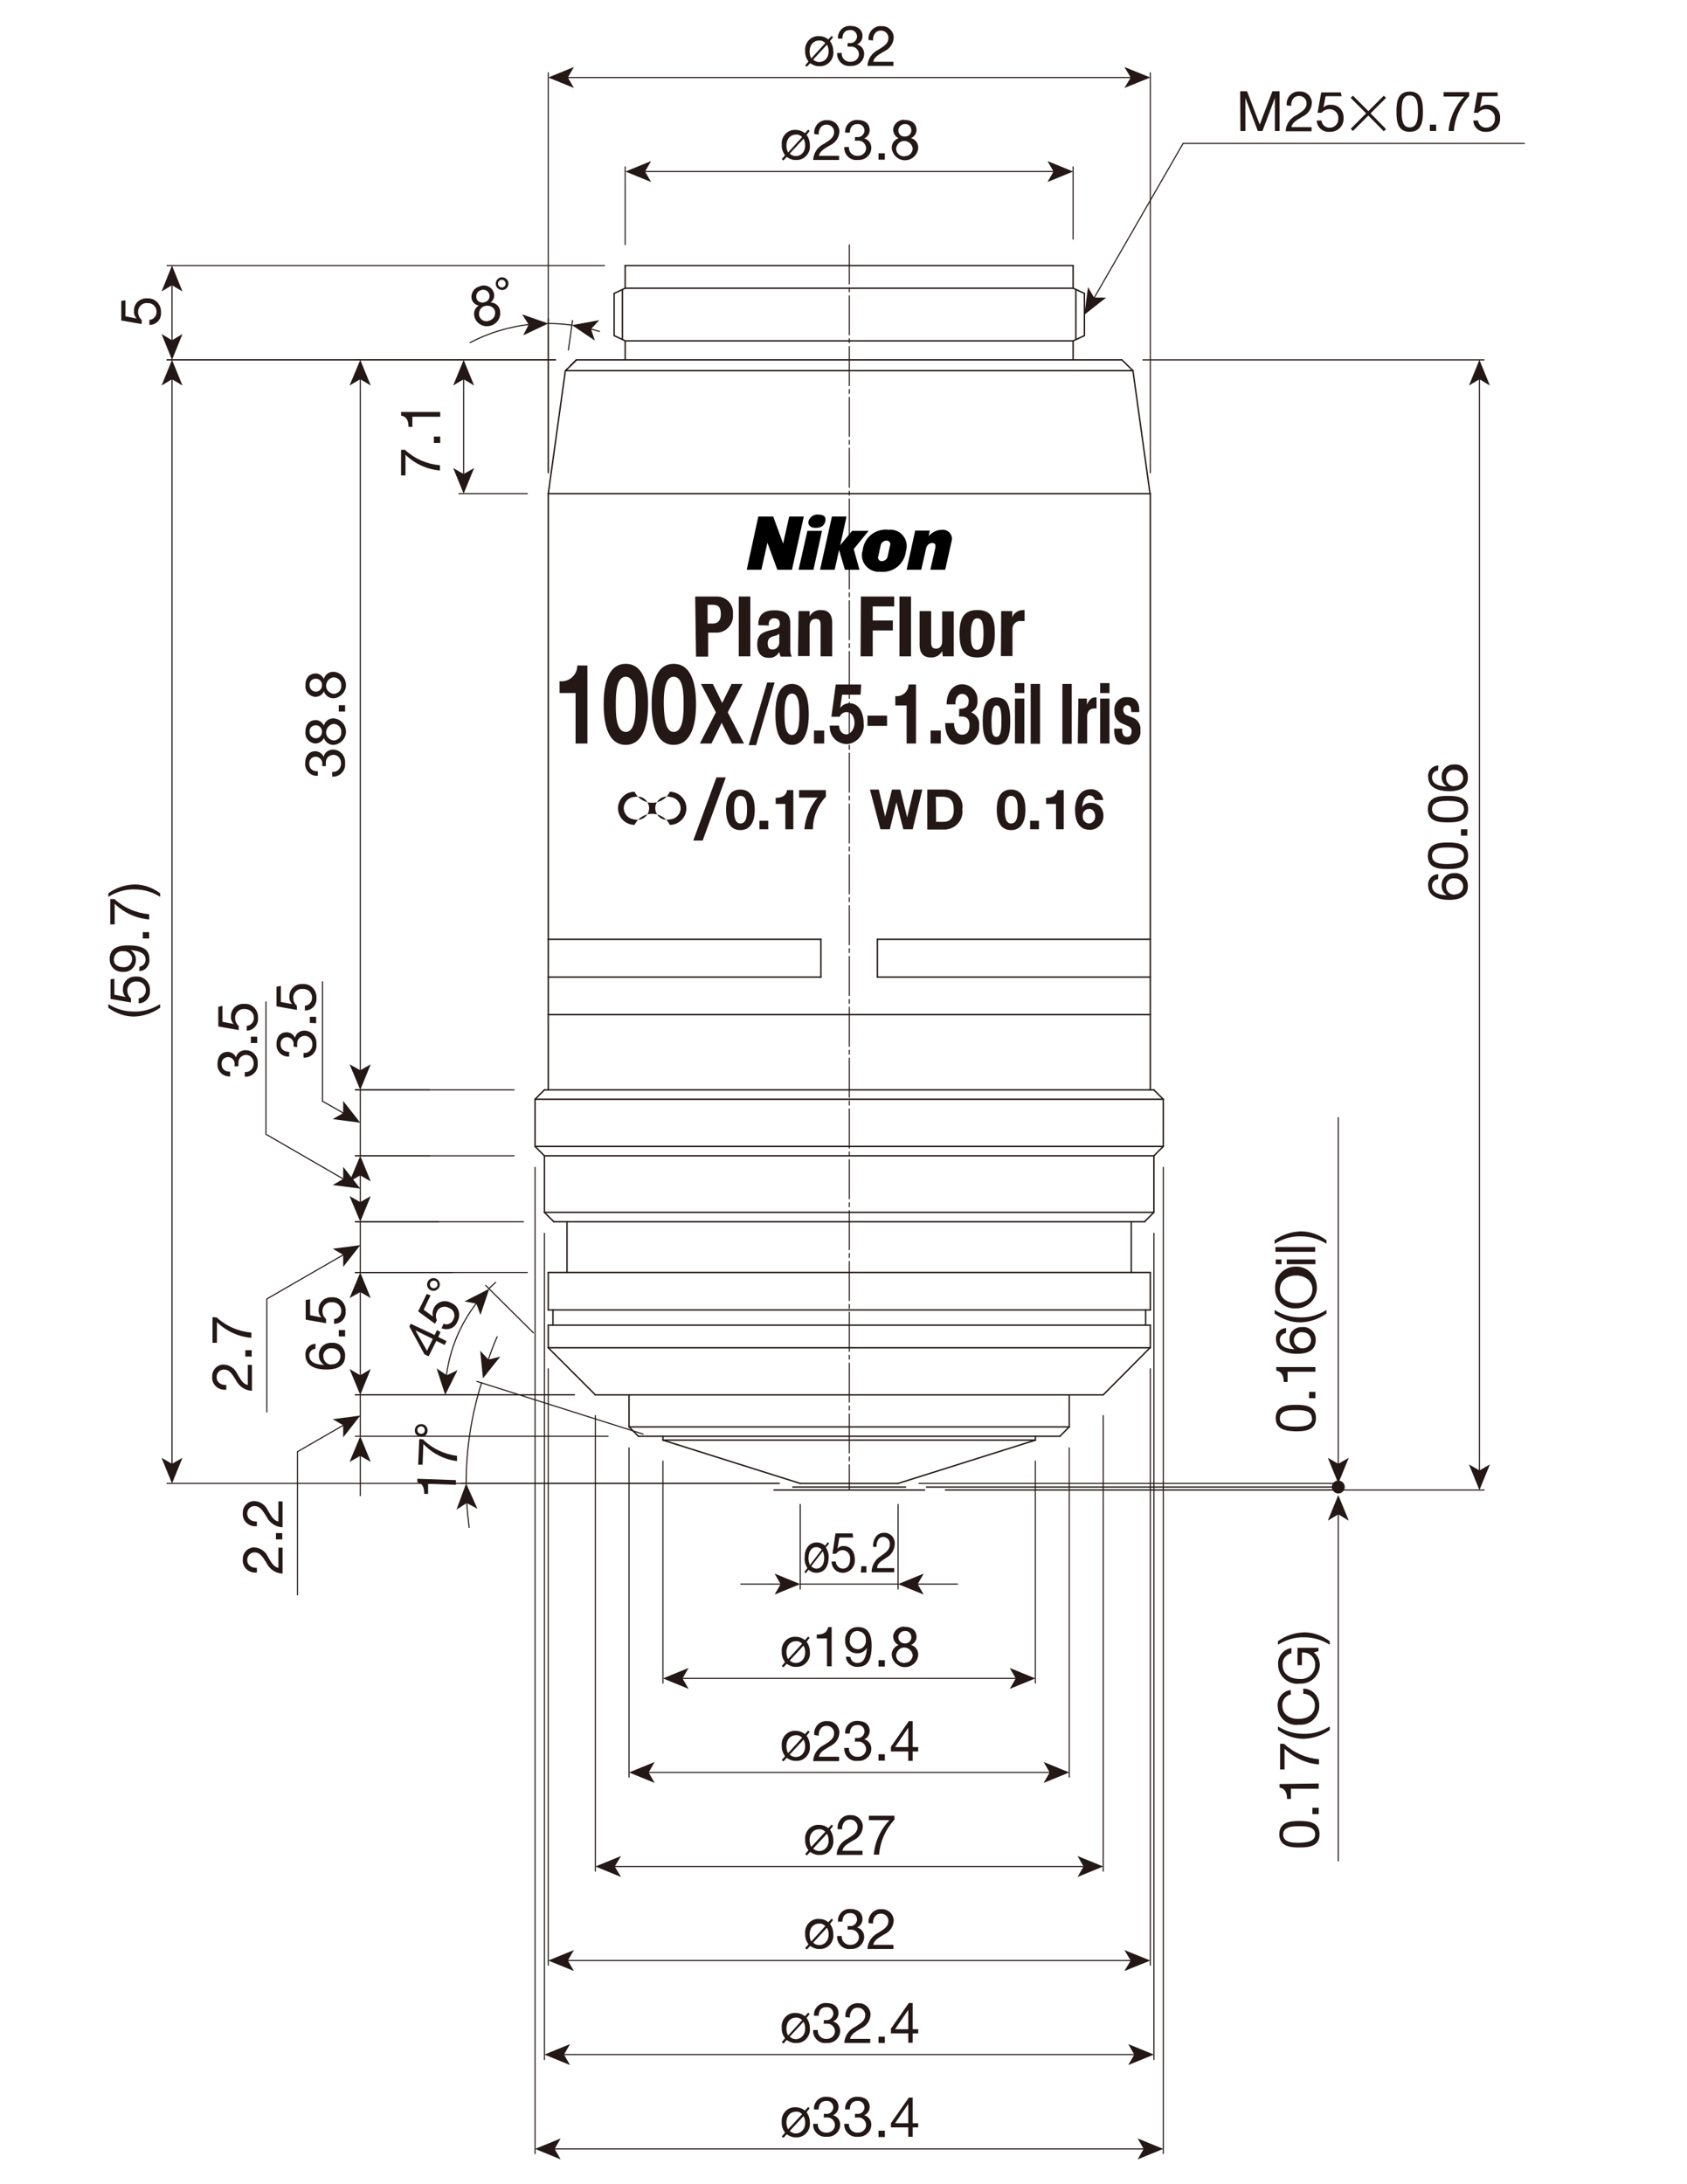 <?xml version="1.0" encoding="UTF-8"?>
<!-- Generator: Adobe Illustrator 23.0.1, SVG Export Plug-In . SVG Version: 6.00 Build 0)  -->
<svg xmlns="http://www.w3.org/2000/svg" xmlns:xlink="http://www.w3.org/1999/xlink" id="_x30_" x="0px" y="0px" width="612px" height="792px" viewBox="0 0 612 792" style="enable-background:new 0 0 612 792;" xml:space="preserve">
<style type="text/css">
	.st0{fill:none;stroke:#231815;stroke-width:0.4;stroke-linecap:round;stroke-linejoin:round;}
	
		.st1{fill:none;stroke:#231815;stroke-width:0.4;stroke-linecap:round;stroke-linejoin:round;stroke-dasharray:14.17,1.42,1.42,1.42;}
	.st2{fill:none;stroke:#231815;stroke-width:0.51;stroke-linecap:round;stroke-linejoin:round;}
	.st3{fill:none;stroke:#231815;stroke-width:0.51;stroke-linecap:round;stroke-linejoin:round;stroke-dasharray:3.12,1.56;}
	.st4{fill:#231815;}
	.st5{fill:none;stroke:#231815;stroke-width:0.4;}
	.st6{fill:none;stroke:#231815;stroke-width:0.4;stroke-miterlimit:10;}
	.st7{fill:#231815;stroke:#231815;stroke-width:0.28;stroke-linecap:round;stroke-linejoin:round;}
</style>
<g id="MO_001_VIEW_PV">
	<g id="LINE">
		<line class="st0" x1="429.2" y1="52" x2="553" y2="52"></line>
	</g>
	<g id="LINE-2">
		<line class="st1" x1="308.1" y1="88.8" x2="308.1" y2="540.3"></line>
	</g>
	<g id="LINE-3">
		<line class="st2" x1="222.8" y1="121.7" x2="222.8" y2="106.4"></line>
	</g>
	<g id="LINE-4">
		<line class="st2" x1="226.8" y1="130.5" x2="226.8" y2="123.6"></line>
	</g>
	<g id="LINE-5">
		<line class="st2" x1="226.8" y1="123.6" x2="222.8" y2="121.7"></line>
	</g>
	<g id="LINE-6">
		<line class="st2" x1="222.8" y1="106.4" x2="226.8" y2="104.5"></line>
	</g>
	<g id="LINE-7">
		<line class="st3" x1="209.1" y1="130.5" x2="205.1" y2="134.4"></line>
	</g>
	<g id="LINE-8">
		<line class="st2" x1="205.7" y1="133.9" x2="209.1" y2="130.5"></line>
	</g>
	<g id="LINE-9">
		<line class="st2" x1="198.9" y1="179" x2="205.1" y2="134.4"></line>
	</g>
	<g id="LINE-10">
		<line class="st2" x1="280.8" y1="540.3" x2="335.4" y2="540.3"></line>
	</g>
	<g id="LINE-11">
		<line class="st2" x1="287.6" y1="539.2" x2="328.5" y2="539.2"></line>
	</g>
	<g id="LINE-12">
		<line class="st2" x1="389.3" y1="96.3" x2="308.1" y2="96.3"></line>
	</g>
	<g id="LINE-13">
		<line class="st2" x1="389.3" y1="104.5" x2="389.3" y2="96.3"></line>
	</g>
	<g id="LINE-14">
		<line class="st2" x1="390.3" y1="123.1" x2="390.3" y2="105"></line>
	</g>
	<g id="LINE-15">
		<line class="st2" x1="393.4" y1="121.7" x2="393.4" y2="106.4"></line>
	</g>
	<g id="LINE-16">
		<line class="st2" x1="393.4" y1="106.4" x2="389.3" y2="104.5"></line>
	</g>
	<g id="LINE-17">
		<line class="st2" x1="389.3" y1="130.5" x2="389.3" y2="123.6"></line>
	</g>
	<g id="LINE-18">
		<line class="st2" x1="389.3" y1="123.6" x2="393.4" y2="121.7"></line>
	</g>
	<g id="LINE-19">
		<line class="st2" x1="407" y1="130.5" x2="308.1" y2="130.5"></line>
	</g>
	<g id="LINE-20">
		<line class="st2" x1="411" y1="134.4" x2="407" y2="130.5"></line>
	</g>
	<g id="LINE-21">
		<line class="st2" x1="417.2" y1="179" x2="411" y2="134.4"></line>
	</g>
	<g id="LINE-22">
		<line class="st2" x1="417.3" y1="395.2" x2="417.3" y2="179"></line>
	</g>
	<g id="LINE-23">
		<line class="st2" x1="422" y1="415.7" x2="422" y2="398.6"></line>
	</g>
	<g id="LINE-24">
		<line class="st2" x1="418.6" y1="395.2" x2="422" y2="398.6"></line>
	</g>
	<g id="LINE-25">
		<line class="st2" x1="422" y1="415.7" x2="418.6" y2="419.1"></line>
	</g>
	<g id="LINE-26">
		<line class="st2" x1="418.6" y1="439.6" x2="418.6" y2="419.1"></line>
	</g>
	<g id="LINE-27">
		<line class="st2" x1="418.6" y1="439.6" x2="415.2" y2="443"></line>
	</g>
	<g id="LINE-28">
		<line class="st2" x1="410.4" y1="461.4" x2="410.4" y2="443"></line>
	</g>
	<g id="LINE-29">
		<line class="st2" x1="325.8" y1="537.9" x2="375.6" y2="522.2"></line>
	</g>
	<g id="LINE-30">
		<line class="st2" x1="384.5" y1="520.8" x2="387.9" y2="517.4"></line>
	</g>
	<g id="LINE-31">
		<line class="st2" x1="387.9" y1="517.4" x2="387.9" y2="505.8"></line>
	</g>
	<g id="LINE-32">
		<line class="st2" x1="384.5" y1="520.8" x2="308.1" y2="520.8"></line>
	</g>
	<g id="LINE-33">
		<line class="st2" x1="400.2" y1="505.8" x2="308.1" y2="505.8"></line>
	</g>
	<g id="LINE-34">
		<line class="st2" x1="400.2" y1="505.8" x2="417.2" y2="488.7"></line>
	</g>
	<g id="LINE-35">
		<line class="st2" x1="417.3" y1="475" x2="417.3" y2="461.4"></line>
	</g>
	<g id="LINE-36">
		<line class="st2" x1="410.4" y1="461.4" x2="308.1" y2="461.4"></line>
	</g>
	<g id="LINE-37">
		<line class="st2" x1="418.6" y1="419.1" x2="308.1" y2="419.1"></line>
	</g>
	<g id="LINE-38">
		<line class="st2" x1="415.2" y1="443" x2="308.1" y2="443"></line>
	</g>
	<g id="LINE-39">
		<line class="st2" x1="417.3" y1="488.7" x2="417.3" y2="480.5"></line>
	</g>
	<g id="LINE-40">
		<line class="st2" x1="417.3" y1="475" x2="198.9" y2="475"></line>
	</g>
	<g id="LINE-41">
		<line class="st2" x1="415.6" y1="480.5" x2="415.6" y2="475"></line>
	</g>
	<g id="LINE-42">
		<line class="st2" x1="417.3" y1="480.5" x2="198.9" y2="480.5"></line>
	</g>
	<g id="LINE-43">
		<line class="st2" x1="325.8" y1="537.9" x2="308.1" y2="537.9"></line>
	</g>
	<g id="LINE-44">
		<line class="st2" x1="375.6" y1="522.2" x2="375.6" y2="520.8"></line>
	</g>
	<g id="LINE-45">
		<line class="st2" x1="389.3" y1="104.5" x2="308.1" y2="104.5"></line>
	</g>
	<g id="LINE-46">
		<line class="st2" x1="389.3" y1="123.6" x2="308.1" y2="123.6"></line>
	</g>
	<g id="LINE-47">
		<line class="st2" x1="387.9" y1="517.4" x2="228.2" y2="517.4"></line>
	</g>
	<g id="LINE-48">
		<line class="st2" x1="418.6" y1="439.6" x2="308.1" y2="439.6"></line>
	</g>
	<g id="LINE-49">
		<line class="st2" x1="422" y1="415.7" x2="308.1" y2="415.7"></line>
	</g>
	<g id="LINE-50">
		<line class="st2" x1="422" y1="398.6" x2="308.1" y2="398.6"></line>
	</g>
	<g id="LINE-51">
		<line class="st2" x1="418.6" y1="395.2" x2="308.1" y2="395.2"></line>
	</g>
	<g id="LINE-52">
		<line class="st2" x1="417.3" y1="488.7" x2="308.1" y2="488.7"></line>
	</g>
	<g id="LINE-53">
		<line class="st2" x1="308.1" y1="179" x2="417.3" y2="179"></line>
	</g>
	<g id="LINE-54">
		<line class="st2" x1="417.3" y1="367.9" x2="308.1" y2="367.9"></line>
	</g>
	<g id="LINE-55">
		<line class="st2" x1="417.3" y1="461.4" x2="410.4" y2="461.4"></line>
	</g>
	<g id="LINE-56">
		<line class="st2" x1="226.8" y1="96.3" x2="308.1" y2="96.3"></line>
	</g>
	<g id="LINE-57">
		<line class="st2" x1="225.8" y1="123.1" x2="225.8" y2="105"></line>
	</g>
	<g id="LINE-58">
		<line class="st2" x1="209.1" y1="130.5" x2="308.1" y2="130.5"></line>
	</g>
	<g id="LINE-59">
		<line class="st2" x1="194.1" y1="415.7" x2="194.1" y2="398.6"></line>
	</g>
	<g id="LINE-60">
		<line class="st2" x1="197.5" y1="395.2" x2="194.1" y2="398.6"></line>
	</g>
	<g id="LINE-61">
		<line class="st2" x1="194.1" y1="415.7" x2="197.5" y2="419.1"></line>
	</g>
	<g id="LINE-62">
		<line class="st2" x1="197.5" y1="439.6" x2="197.5" y2="419.1"></line>
	</g>
	<g id="LINE-63">
		<line class="st2" x1="197.5" y1="439.6" x2="200.9" y2="443"></line>
	</g>
	<g id="LINE-64">
		<line class="st2" x1="205.7" y1="461.4" x2="205.7" y2="443"></line>
	</g>
	<g id="LINE-65">
		<line class="st2" x1="290.3" y1="537.9" x2="240.5" y2="522.2"></line>
	</g>
	<g id="LINE-66">
		<line class="st2" x1="231.6" y1="520.8" x2="228.2" y2="517.4"></line>
	</g>
	<g id="LINE-67">
		<line class="st2" x1="228.2" y1="517.4" x2="228.2" y2="505.8"></line>
	</g>
	<g id="LINE-68">
		<line class="st2" x1="231.6" y1="520.8" x2="308.1" y2="520.8"></line>
	</g>
	<g id="LINE-69">
		<line class="st2" x1="216" y1="505.8" x2="308.1" y2="505.8"></line>
	</g>
	<g id="LINE-70">
		<line class="st2" x1="216" y1="505.8" x2="198.9" y2="488.7"></line>
	</g>
	<g id="LINE-71">
		<line class="st2" x1="198.9" y1="475" x2="198.9" y2="461.4"></line>
	</g>
	<g id="LINE-72">
		<line class="st2" x1="205.7" y1="461.4" x2="308.1" y2="461.4"></line>
	</g>
	<g id="LINE-73">
		<line class="st2" x1="197.5" y1="419.1" x2="308.1" y2="419.1"></line>
	</g>
	<g id="LINE-74">
		<line class="st2" x1="200.9" y1="443" x2="308.1" y2="443"></line>
	</g>
	<g id="LINE-75">
		<line class="st2" x1="198.9" y1="488.7" x2="198.9" y2="480.5"></line>
	</g>
	<g id="LINE-76">
		<line class="st2" x1="200.6" y1="480.5" x2="200.6" y2="475"></line>
	</g>
	<g id="LINE-77">
		<line class="st2" x1="290.3" y1="537.9" x2="308.1" y2="537.9"></line>
	</g>
	<g id="LINE-78">
		<line class="st2" x1="240.5" y1="522.2" x2="240.5" y2="520.8"></line>
	</g>
	<g id="LINE-79">
		<line class="st2" x1="226.8" y1="104.5" x2="308.1" y2="104.5"></line>
	</g>
	<g id="LINE-80">
		<line class="st2" x1="226.8" y1="123.6" x2="308.1" y2="123.6"></line>
	</g>
	<g id="LINE-81">
		<line class="st2" x1="197.5" y1="439.6" x2="308.1" y2="439.6"></line>
	</g>
	<g id="LINE-82">
		<line class="st2" x1="194.1" y1="415.7" x2="308.1" y2="415.7"></line>
	</g>
	<g id="LINE-83">
		<line class="st2" x1="194.1" y1="398.6" x2="308.1" y2="398.6"></line>
	</g>
	<g id="LINE-84">
		<line class="st2" x1="197.5" y1="395.2" x2="308.1" y2="395.2"></line>
	</g>
	<g id="LINE-85">
		<line class="st2" x1="198.9" y1="488.7" x2="308.1" y2="488.7"></line>
	</g>
	<g id="LINE-86">
		<line class="st2" x1="308.1" y1="179" x2="198.9" y2="179"></line>
	</g>
	<g id="LINE-87">
		<line class="st2" x1="198.9" y1="367.9" x2="308.1" y2="367.9"></line>
	</g>
	<g id="LINE-88">
		<line class="st2" x1="198.9" y1="461.4" x2="205.7" y2="461.4"></line>
	</g>
	<g id="LINE-89">
		<line class="st2" x1="205.1" y1="134.4" x2="411" y2="134.4"></line>
	</g>
	<g id="LINE-90">
		<line class="st2" x1="198.9" y1="179" x2="198.9" y2="395.2"></line>
	</g>
	<g id="LINE-91">
		<line class="st2" x1="226.8" y1="104.5" x2="226.8" y2="96.3"></line>
	</g>
	<g id="LINE-92">
		<line class="st2" x1="240.5" y1="522.2" x2="375.6" y2="522.2"></line>
	</g>
	<g id="LINE-93">
		<line class="st2" x1="198.9" y1="340.6" x2="297.8" y2="340.6"></line>
	</g>
	<g id="LINE-94">
		<line class="st2" x1="198.9" y1="354.3" x2="297.8" y2="354.3"></line>
	</g>
	<g id="LINE-95">
		<line class="st2" x1="297.8" y1="340.6" x2="297.8" y2="354.3"></line>
	</g>
	<g id="LINE-96">
		<line class="st2" x1="318.3" y1="340.6" x2="318.3" y2="354.3"></line>
	</g>
	<g id="LINE-97">
		<line class="st2" x1="318.3" y1="340.6" x2="417.3" y2="340.6"></line>
	</g>
	<g id="LINE-98">
		<line class="st2" x1="318.3" y1="354.3" x2="417.3" y2="354.3"></line>
	</g>
	<g id="MTEXT">
		<path class="st4" d="M449.9,33.1h2.5l4.6,12.1l4.6-12.1h2.6v14.4h-1.7v-12l0,0l-4.5,12h-1.7l-4.5-12l0,0v12h-1.8L449.9,33.1z"></path>
		<path class="st4" d="M466.8,38.2c-0.3-2.4,1.4-4.7,3.8-5c0.3,0,0.5-0.1,0.8,0c2.2-0.2,4.2,1.4,4.5,3.7c0,0.2,0,0.3,0,0.5    c-0.1,2.1-1.4,4-3.4,4.9c-1.8,1.1-3.7,2-4,3.8h7.3v1.5h-9.4c0.1-2.6,1.7-4.8,4-5.9c2.4-1.5,3.6-2.4,3.6-4.3c0-1.4-1.2-2.6-2.6-2.6    c-0.1,0-0.1,0-0.2,0c-2,0-2.9,1.9-2.8,3.6L466.8,38.2z"></path>
		<path class="st4" d="M486.7,34.9h-5.8l-0.8,4.1l0,0c0.7-0.7,1.7-1.1,2.7-1c2.5-0.1,4.5,1.8,4.6,4.3c0,0.2,0,0.4,0,0.7    c0.1,2.6-2,4.7-4.6,4.8c-0.2,0-0.3,0-0.5,0c-2.3,0.2-4.4-1.5-4.6-3.8c0-0.1,0-0.2,0-0.3h1.7c0.1,1.5,1.5,2.7,3,2.6    c1.7,0,3-1.3,3.1-2.9c0-0.1,0-0.3,0-0.4c0.2-1.7-1.1-3.2-2.8-3.4c-0.2,0-0.4,0-0.6,0c-1,0-2,0.5-2.7,1.3H478l1.3-7.4h7.1    L486.7,34.9z"></path>
		<path class="st4" d="M502.8,46.8l-0.8,0.8l-5.6-5.7l-5.6,5.6l-0.8-0.8l5.6-5.6l-5.6-5.6l0.8-0.8l5.6,5.6l5.6-5.6l0.8,0.8l-5.6,5.6    L502.8,46.8z"></path>
		<path class="st4" d="M511.4,33.2c4.5,0,4.8,4.1,4.8,7.3c0,3.2-0.3,7.3-4.8,7.3c-4.5,0-4.8-4.1-4.8-7.3    C506.6,37.3,506.9,33.2,511.4,33.2z M511.4,46.2c2.9,0,3-3.6,3-5.8c0-2.1,0-5.8-3-5.8s-2.9,3.6-2.9,5.8    C508.5,42.6,508.5,46.2,511.4,46.2L511.4,46.2z"></path>
		<path class="st4" d="M518.7,45.2h2.3v2.3h-2.3V45.2z"></path>
		<path class="st4" d="M532.9,34.9c-3.2,3.5-5.1,7.9-5.5,12.6h-1.9c0.4-4.7,2.4-9.1,5.7-12.5h-7.5v-1.6h9.3V34.9z"></path>
		<path class="st4" d="M543.5,34.9h-5.8l-0.8,4.1l0,0c0.7-0.7,1.7-1.1,2.7-1c2.5-0.1,4.5,1.8,4.6,4.3c0,0.2,0,0.4,0,0.7    c0.1,2.6-2,4.7-4.6,4.8c-0.2,0-0.3,0-0.5,0c-2.3,0.2-4.4-1.5-4.6-3.8c0-0.1,0-0.2,0-0.3h1.7c0.1,1.5,1.5,2.7,3,2.6    c1.7,0,3-1.3,3.1-2.9c0-0.1,0-0.3,0-0.4c0.2-1.7-1.1-3.2-2.8-3.4c-0.2,0-0.4,0-0.6,0c-1,0-2,0.5-2.7,1.3h-1.5l1.3-7.4h7.3V34.9z"></path>
	</g>
	<g id="LINE-99">
		<line class="st5" x1="396.7" y1="108.4" x2="429.2" y2="52"></line>
		<polygon class="st4" points="393.4,114.1 401.3,107.9 396.9,107.9 394.7,104.1   "></polygon>
	</g>
	<g id="MTEXT-2">
		<path class="st4" d="M299.6,561.1c0.7,1.1,1.1,2.4,1,3.7c0,3.1-1.5,5.5-4.4,5.5c-1.1,0-2.1-0.4-2.9-1.1l-1,1.3l-0.5-0.5l1.1-1.4    c-0.7-1.1-1.1-2.4-1-3.8c0-3.1,1.5-5.5,4.4-5.5c1.1,0,2.2,0.4,3,1.2l1-1.3l0.5,0.5L299.6,561.1z M298.1,561.9    c-0.5-0.6-1.2-0.9-2-0.9c-1.6,0-2.8,1.4-2.8,4c0,0.9,0.2,1.7,0.5,2.5L298.1,561.9z M294.3,567.9c0.5,0.6,1.2,0.9,1.9,0.9    c1.6,0,2.8-1.4,2.8-3.9c0-0.8-0.2-1.6-0.5-2.4L294.3,567.9z"></path>
		<path class="st4" d="M309.5,557.5h-5l-0.7,4.1l0,0c0.6-0.7,1.4-1.1,2.3-1c2.2,0,4,1.7,4,4.9c0.2,2.4-1.5,4.5-4,4.8    c-0.1,0-0.3,0-0.4,0c-2.2,0-3.9-1.7-4-3.8c0-0.1,0-0.2,0-0.3h1.5c0,1.4,1.2,2.6,2.6,2.6c0,0,0,0,0,0c1.4,0,2.6-1.1,2.6-3.4    c0.2-1.6-0.9-3.1-2.5-3.3c-0.1,0-0.2,0-0.3,0c-0.9,0-1.8,0.5-2.3,1.3h-1.3l1.1-7.4h6.2L309.5,557.5z"></path>
		<path class="st4" d="M312.5,567.9h1.8v2.3h-2L312.5,567.9z"></path>
		<path class="st4" d="M316.7,560.9c0-2.9,1.4-5.1,4-5.1c2.1-0.1,3.8,1.5,3.9,3.6c0,0.2,0,0.3,0,0.5c-0.1,2.1-1.2,3.9-3,4.9    c-1.6,1.1-3.4,2-3.4,3.8h6.2v1.5h-8.2c0-2.4,1.3-4.7,3.4-5.9c2.1-1.5,3.2-2.4,3.2-4.3c0.1-1.3-0.9-2.5-2.3-2.6c0,0-0.1,0-0.1,0    c-1.8,0-2.5,1.9-2.4,3.6L316.7,560.9z"></path>
	</g>
	<g id="LINE-100">
		<line class="st0" x1="290.3" y1="574.4" x2="325.8" y2="574.4"></line>
	</g>
	<g id="LINE-101">
		<line class="st5" x1="332.4" y1="574.4" x2="347.5" y2="574.4"></line>
		<polygon class="st4" points="325.8,574.4 335.1,578.2 332.9,574.4 335.1,570.6   "></polygon>
	</g>
	<g id="LINE-102">
		<line class="st5" x1="485.5" y1="548.7" x2="485.5" y2="674.9"></line>
		<polygon class="st4" points="485.5,542.1 481.7,551.4 485.5,549.1 489.3,551.4   "></polygon>
	</g>
	<g id="LINE-103">
		<line class="st5" x1="485.5" y1="531.3" x2="485.5" y2="405.1"></line>
		<polygon class="st4" points="485.5,537.9 489.3,528.6 485.5,530.8 481.7,528.6   "></polygon>
	</g>
	<g id="LINE-104">
		<line class="st5" x1="283.7" y1="574.4" x2="268.6" y2="574.4"></line>
		<polygon class="st4" points="290.3,574.4 281,570.6 283.2,574.4 281,578.2   "></polygon>
	</g>
	<g id="LINE-105">
		<line class="st0" x1="290.3" y1="545.5" x2="290.3" y2="576.2"></line>
	</g>
	<g id="LINE-106">
		<line class="st0" x1="325.8" y1="545.5" x2="325.8" y2="576.2"></line>
	</g>
	<g id="MTEXT-3">
		<path class="st4" d="M292.6,629.4c0.8,1.1,1.2,2.4,1.2,3.7c0.3,2.7-1.7,5.2-4.4,5.4c-0.2,0-0.4,0-0.6,0c-1.2,0.1-2.4-0.4-3.4-1.1    l-1.2,1.3l-0.6-0.5l1.2-1.4c-0.8-1.1-1.3-2.4-1.2-3.8c-0.3-2.7,1.7-5.2,4.4-5.4c0.2,0,0.4,0,0.6,0c1.2,0,2.4,0.4,3.4,1.2l1.2-1.3    l0.5,0.5L292.6,629.4z M291,630.1c-0.6-0.6-1.4-1-2.3-0.9c-1.8,0-3.4,1.4-3.4,4c0,0.9,0.2,1.7,0.6,2.5L291,630.1z M286.5,636.2    c0.6,0.6,1.4,0.9,2.2,0.9c1.8,0,3.4-1.4,3.4-3.9c0-0.8-0.2-1.7-0.6-2.4L286.5,636.2z"></path>
		<path class="st4" d="M295.4,629.1c-0.3-2.4,1.4-4.7,3.8-5c0.3,0,0.5-0.1,0.8,0c2.2-0.2,4.2,1.4,4.5,3.7c0,0.2,0,0.3,0,0.5    c-0.1,2.1-1.4,4-3.4,4.9c-1.8,1.1-3.7,2-4,3.8h7.3v1.6h-9.4c0.1-2.6,1.7-4.8,4-5.9c2.4-1.5,3.6-2.4,3.6-4.3c0-1.4-1.2-2.6-2.6-2.6    c-0.1,0-0.1,0-0.2,0c-2,0-2.9,1.9-2.8,3.6L295.4,629.1z"></path>
		<path class="st4" d="M310.2,630.2h0.7c1.3,0.2,2.5-0.8,2.7-2.1c0-0.1,0-0.2,0-0.3c0-1.3-1-2.3-2.3-2.3c-0.1,0-0.2,0-0.3,0    c-1.9,0-2.7,1.4-2.7,3.1h-1.7c-0.2-2.3,1.5-4.4,3.9-4.6c0.2,0,0.4,0,0.6,0c2.5,0,4.4,1.2,4.4,3.8c-0.1,1.3-0.8,2.4-2,2.9l0,0    c1.6,0.4,2.6,1.8,2.6,3.4c0,2.4-2,4.4-4.5,4.4c-0.2,0-0.3,0-0.5,0c-2.4,0.3-4.5-1.5-4.8-3.9c0-0.3,0-0.5,0-0.8h1.7    c-0.2,1.6,1,3,2.6,3.2c0.2,0,0.3,0,0.5,0c1.6,0.1,2.9-1,3.1-2.5c0-0.1,0-0.1,0-0.2c0-1.5-1.2-2.8-2.7-2.8c-0.1,0-0.3,0-0.4,0h-1    L310.2,630.2z"></path>
		<path class="st4" d="M318.7,636.1h2.3v2.3h-2.3L318.7,636.1z"></path>
		<path class="st4" d="M331.1,633.5h2v1.6h-2v3.4h-1.6v-3.4h-6.3v-1.7l6.5-9.3h1.4V633.5z M329.5,633.5v-7l0,0l-4.8,7H329.5z"></path>
	</g>
	<g id="LINE-107">
		<line class="st5" x1="234.8" y1="642.7" x2="381.3" y2="642.7"></line>
		<polygon class="st4" points="228.2,642.7 237.5,646.5 235.3,642.7 237.5,638.9   "></polygon>
		<polygon class="st4" points="387.9,642.7 378.6,646.5 380.8,642.7 378.6,638.9   "></polygon>
	</g>
	<g id="LINE-108">
		<line class="st0" x1="228.2" y1="525" x2="228.2" y2="644.4"></line>
	</g>
	<g id="LINE-109">
		<line class="st0" x1="387.9" y1="525" x2="387.9" y2="644.4"></line>
	</g>
	<g id="MTEXT-4">
		<path class="st4" d="M301.1,697.6c0.8,1.1,1.2,2.4,1.2,3.7c0.3,2.7-1.7,5.2-4.4,5.4c-0.2,0-0.4,0-0.6,0c-1.2,0.1-2.4-0.4-3.4-1.1    l-1.2,1.3l-0.6-0.5l1.2-1.4c-0.8-1.1-1.3-2.4-1.2-3.8c-0.3-2.7,1.7-5.2,4.4-5.4c0.2,0,0.4,0,0.6,0c1.2,0,2.4,0.4,3.4,1.2l1.2-1.3    l0.5,0.5L301.1,697.6z M299.4,698.4c-0.6-0.6-1.4-1-2.3-0.9c-1.8,0-3.4,1.4-3.4,4c0,0.9,0.2,1.7,0.6,2.5L299.4,698.4z M295,704.4    c0.6,0.6,1.4,0.9,2.2,0.9c1.8,0,3.4-1.4,3.4-3.9c0-0.8-0.2-1.7-0.6-2.4L295,704.4z"></path>
		<path class="st4" d="M307.5,698.4h0.7c1.3,0.2,2.5-0.8,2.7-2.1c0-0.1,0-0.2,0-0.3c0-1.3-1-2.3-2.3-2.3c-0.1,0-0.2,0-0.3,0    c-1.9,0-2.7,1.4-2.7,3.1H304c-0.2-2.3,1.5-4.4,3.9-4.6c0.2,0,0.4,0,0.6,0c2.5,0,4.4,1.2,4.4,3.8c-0.1,1.3-0.8,2.4-2,2.9l0,0    c1.6,0.4,2.6,1.8,2.6,3.4c0,2.4-2,4.4-4.5,4.4c-0.2,0-0.3,0-0.5,0c-2.4,0.3-4.5-1.5-4.8-3.9c0-0.3,0-0.5,0-0.8h1.7    c-0.2,1.6,1,3,2.6,3.2c0.2,0,0.3,0,0.5,0c1.6,0.1,2.9-1,3.1-2.5c0-0.1,0-0.1,0-0.2c0-1.5-1.2-2.8-2.7-2.8c-0.1,0-0.3,0-0.4,0h-1    L307.5,698.4z"></path>
		<path class="st4" d="M315.1,697.3c-0.3-2.4,1.4-4.7,3.8-5c0.3,0,0.5-0.1,0.8,0c2.2-0.2,4.2,1.4,4.5,3.7c0,0.2,0,0.3,0,0.5    c-0.1,2.1-1.4,4-3.4,4.9c-1.8,1.1-3.7,2-4,3.8h7.3v1.5h-9.4c0.1-2.6,1.7-4.8,4-5.9c2.4-1.5,3.6-2.4,3.6-4.3c0-1.4-1.2-2.6-2.6-2.6    c-0.1,0-0.1,0-0.2,0c-2,0-2.9,1.9-2.8,3.6L315.1,697.3z"></path>
	</g>
	<g id="LINE-110">
		<line class="st5" x1="205.5" y1="710.9" x2="410.6" y2="710.9"></line>
		<polygon class="st4" points="198.9,710.9 208.2,714.7 206,710.9 208.2,707.1   "></polygon>
		<polygon class="st4" points="417.3,710.9 407.9,714.7 410.2,710.9 407.9,707.1   "></polygon>
	</g>
	<g id="LINE-111">
		<line class="st0" x1="198.9" y1="496.3" x2="198.9" y2="712.6"></line>
	</g>
	<g id="LINE-112">
		<line class="st0" x1="417.3" y1="496.3" x2="417.3" y2="712.6"></line>
	</g>
	<g id="MTEXT-5">
		<path class="st4" d="M292.6,731.7c0.8,1.1,1.2,2.4,1.2,3.7c0.3,2.7-1.7,5.2-4.4,5.4c-0.2,0-0.4,0-0.6,0c-1.2,0.1-2.4-0.4-3.4-1.1    l-1.2,1.3l-0.6-0.5l1.2-1.4c-0.8-1.1-1.3-2.4-1.2-3.8c-0.3-2.7,1.7-5.2,4.4-5.4c0.2,0,0.4,0,0.6,0c1.2,0,2.4,0.4,3.4,1.2l1.2-1.3    l0.5,0.5L292.6,731.7z M291,732.5c-0.6-0.6-1.4-1-2.3-0.9c-1.8,0-3.4,1.4-3.4,4c0,0.9,0.2,1.7,0.6,2.5L291,732.5z M286.5,738.5    c0.6,0.6,1.4,0.9,2.2,0.9c1.8,0,3.4-1.4,3.4-3.9c0-0.8-0.2-1.7-0.6-2.4L286.5,738.5z"></path>
		<path class="st4" d="M298.9,732.5h0.7c1.3,0.2,2.5-0.8,2.7-2.1c0-0.1,0-0.2,0-0.3c0-1.3-1-2.3-2.3-2.3c-0.1,0-0.2,0-0.3,0    c-1.9,0-2.7,1.4-2.7,3.1h-1.7c-0.2-2.3,1.5-4.4,3.9-4.6c0.2,0,0.4,0,0.6,0c2.5,0,4.4,1.2,4.4,3.8c-0.1,1.3-0.8,2.4-2,2.9l0,0    c1.6,0.4,2.6,1.8,2.6,3.4c0,2.4-2,4.4-4.5,4.4c-0.2,0-0.3,0-0.5,0c-2.4,0.3-4.5-1.5-4.8-3.9c0-0.3,0-0.5,0-0.8h1.7    c-0.2,1.6,1,3,2.6,3.2c0.2,0,0.3,0,0.5,0c1.6,0.1,2.9-1,3.1-2.5c0-0.1,0-0.1,0-0.2c0-1.5-1.2-2.8-2.7-2.8c-0.1,0-0.3,0-0.4,0h-1    L298.9,732.5z"></path>
		<path class="st4" d="M306.7,731.4c-0.3-2.4,1.4-4.7,3.8-5c0.3,0,0.5-0.1,0.8,0c2.2-0.2,4.2,1.4,4.5,3.7c0,0.2,0,0.3,0,0.5    c-0.1,2.1-1.4,4-3.4,4.9c-1.8,1.1-3.7,2-4,3.8h7.3v1.5h-9.4c0.1-2.6,1.7-4.8,4-5.9c2.4-1.5,3.6-2.4,3.6-4.3c0-1.4-1.2-2.6-2.6-2.6    c-0.1,0-0.1,0-0.2,0c-2,0-2.9,1.9-2.8,3.6L306.7,731.4z"></path>
		<path class="st4" d="M318.7,738.5h2.3v2.3h-2.3L318.7,738.5z"></path>
		<path class="st4" d="M331.1,735.8h2v1.5h-2v3.4h-1.6v-3.4h-6.3v-1.7l6.5-9.3h1.4V735.8z M329.5,735.8v-7l0,0l-4.8,7H329.5z"></path>
	</g>
	<g id="LINE-113">
		<line class="st5" x1="204.1" y1="745" x2="412" y2="745"></line>
		<polygon class="st4" points="197.5,745 206.8,748.8 204.6,745 206.8,741.2   "></polygon>
		<polygon class="st4" points="418.6,745 409.3,748.8 411.5,745 409.3,741.2   "></polygon>
	</g>
	<g id="LINE-114">
		<line class="st0" x1="197.5" y1="447.2" x2="197.5" y2="746.8"></line>
	</g>
	<g id="LINE-115">
		<line class="st0" x1="418.6" y1="447.2" x2="418.6" y2="746.8"></line>
	</g>
	<g id="MTEXT-6">
		<path class="st4" d="M292.6,765.9c0.8,1.1,1.2,2.4,1.2,3.7c0.3,2.7-1.7,5.2-4.4,5.4c-0.2,0-0.4,0-0.6,0c-1.2,0.1-2.4-0.4-3.4-1.1    l-1.2,1.3l-0.6-0.5l1.2-1.4c-0.8-1.1-1.3-2.4-1.2-3.8c-0.3-2.7,1.7-5.2,4.4-5.4c0.2,0,0.4,0,0.6,0c1.2,0,2.4,0.4,3.4,1.2l1.2-1.3    l0.5,0.5L292.6,765.9z M291,766.6c-0.6-0.6-1.4-1-2.3-0.9c-1.8,0-3.4,1.4-3.4,3.9c0,0.9,0.2,1.7,0.6,2.5L291,766.6z M286.5,772.7    c0.6,0.6,1.4,0.9,2.2,0.9c1.8,0,3.4-1.4,3.4-3.9c0-0.8-0.2-1.7-0.6-2.4L286.5,772.7z"></path>
		<path class="st4" d="M298.9,766.5h0.7c1.3,0.2,2.5-0.8,2.7-2.1c0-0.1,0-0.2,0-0.3c0-1.2-1-2.3-2.2-2.3c-0.1,0-0.2,0-0.4,0    c-1.9,0-2.7,1.4-2.7,3.1h-1.7c-0.2-2.3,1.5-4.4,3.9-4.6c0.2,0,0.4,0,0.6,0c2.5,0,4.4,1.2,4.4,3.8c-0.1,1.3-0.8,2.4-2,2.9l0,0    c1.6,0.4,2.6,1.8,2.6,3.4c0,2.4-2,4.4-4.5,4.4c-0.2,0-0.3,0-0.5,0c-2.4,0.2-4.5-1.5-4.8-3.9c0-0.3,0-0.5,0-0.8h1.7    c-0.2,1.6,1,3,2.6,3.2c0.2,0,0.3,0,0.5,0c1.6,0.1,2.9-1,3.1-2.5c0-0.1,0-0.1,0-0.2c0-1.5-1.2-2.8-2.7-2.8c-0.1,0-0.3,0-0.4,0h-1    L298.9,766.5z"></path>
		<path class="st4" d="M310.2,766.5h0.7c1.3,0.2,2.5-0.8,2.7-2.1c0-0.1,0-0.2,0-0.3c0-1.2-1-2.3-2.2-2.3c-0.1,0-0.2,0-0.4,0    c-1.9,0-2.7,1.4-2.7,3.1h-1.7c-0.2-2.3,1.5-4.4,3.9-4.6c0.2,0,0.4,0,0.6,0c2.5,0,4.4,1.2,4.4,3.8c-0.1,1.3-0.8,2.4-2,2.9l0,0    c1.6,0.4,2.6,1.8,2.6,3.4c0,2.4-2,4.4-4.5,4.4c-0.2,0-0.3,0-0.5,0c-2.4,0.2-4.5-1.5-4.8-3.9c0-0.3,0-0.5,0-0.8h1.7    c-0.2,1.6,1,3,2.6,3.2c0.2,0,0.3,0,0.5,0c1.6,0.1,2.9-1,3.1-2.5c0-0.1,0-0.1,0-0.2c0-1.5-1.2-2.8-2.7-2.8c-0.1,0-0.3,0-0.4,0h-1    L310.2,766.5z"></path>
		<path class="st4" d="M318.7,772.6h2.3v2.3h-2.3L318.7,772.6z"></path>
		<path class="st4" d="M331.1,769.9h2v1.5h-2v3.4h-1.6v-3.4h-6.3v-1.5l6.5-9.3h1.4V769.9z M329.5,769.9v-7l0,0l-4.8,7H329.5z"></path>
	</g>
	<g id="LINE-116">
		<line class="st5" x1="200.7" y1="779.2" x2="415.4" y2="779.2"></line>
		<polygon class="st4" points="194.1,779.2 203.4,783 201.2,779.2 203.4,775.4   "></polygon>
		<polygon class="st4" points="422,779.2 412.7,783 414.9,779.2 412.7,775.4   "></polygon>
	</g>
	<g id="LINE-117">
		<line class="st0" x1="194.1" y1="423.3" x2="194.1" y2="780.9"></line>
	</g>
	<g id="LINE-118">
		<line class="st0" x1="422" y1="423.3" x2="422" y2="780.9"></line>
	</g>
	<g id="MTEXT-7">
		<path class="st4" d="M301.1,14.9c0.8,1.1,1.2,2.4,1.2,3.7c0.3,2.7-1.7,5.2-4.4,5.4c-0.2,0-0.4,0-0.6,0c-1.2,0.1-2.4-0.4-3.4-1.1    l-1.2,1.3l-0.6-0.5l1.2-1.4c-0.8-1.1-1.3-2.4-1.2-3.8c-0.3-2.7,1.7-5.2,4.4-5.4c0.2,0,0.4,0,0.6,0c1.2,0,2.4,0.4,3.4,1.2l1.2-1.3    l0.5,0.5L301.1,14.9z M299.4,15.6c-0.6-0.6-1.4-1-2.3-0.9c-1.8,0-3.4,1.4-3.4,4c0,0.9,0.2,1.7,0.6,2.5L299.4,15.6z M295,21.6    c0.6,0.6,1.4,0.9,2.2,0.9c1.8,0,3.4-1.4,3.4-3.9c0-0.8-0.2-1.7-0.6-2.4L295,21.6z"></path>
		<path class="st4" d="M307.5,15.6h0.7c1.3,0.2,2.5-0.8,2.7-2.1c0-0.1,0-0.2,0-0.3c0-1.2-1-2.3-2.2-2.3c-0.1,0-0.2,0-0.4,0    c-1.9,0-2.7,1.4-2.7,3.1H304c-0.2-2.3,1.5-4.4,3.9-4.6c0.2,0,0.4,0,0.6,0c2.5,0,4.4,1.2,4.4,3.8c-0.1,1.3-0.8,2.4-2,2.9l0,0    c1.6,0.4,2.6,1.8,2.6,3.4c0,2.4-2,4.4-4.5,4.4c-0.2,0-0.3,0-0.5,0c-2.4,0.3-4.5-1.5-4.8-3.9c0-0.3,0-0.5,0-0.8h1.7    c-0.2,1.6,1,3,2.6,3.2c0.2,0,0.3,0,0.5,0c1.6,0.1,2.9-1,3.1-2.5c0-0.1,0-0.1,0-0.2c0-1.5-1.2-2.8-2.7-2.8c-0.1,0-0.3,0-0.4,0h-1    L307.5,15.6z"></path>
		<path class="st4" d="M315.1,14.5c-0.3-2.4,1.4-4.7,3.8-5c0.3,0,0.5-0.1,0.8,0c2.2-0.2,4.2,1.4,4.5,3.7c0,0.2,0,0.3,0,0.5    c-0.1,2.1-1.4,4-3.4,4.9c-1.8,1.1-3.7,2-4,3.8h7.3v1.5h-9.4c0.1-2.6,1.7-4.8,4-5.9c2.4-1.5,3.6-2.4,3.6-4.3c0-1.4-1.2-2.6-2.6-2.6    c-0.1,0-0.1,0-0.2,0c-2,0-2.9,1.9-2.8,3.6L315.1,14.5z"></path>
	</g>
	<g id="LINE-119">
		<line class="st5" x1="205.5" y1="28.1" x2="410.6" y2="28.1"></line>
		<polygon class="st4" points="198.9,28.1 208.2,31.9 206,28.1 208.2,24.3   "></polygon>
		<polygon class="st4" points="417.3,28.1 407.9,31.9 410.2,28.1 407.9,24.3   "></polygon>
	</g>
	<g id="LINE-120">
		<line class="st0" x1="198.9" y1="171.4" x2="198.9" y2="26.4"></line>
	</g>
	<g id="LINE-121">
		<line class="st0" x1="417.3" y1="171.4" x2="417.3" y2="26.4"></line>
	</g>
	<g id="MTEXT-8">
		<path class="st4" d="M292.6,48.9c0.8,1.1,1.2,2.4,1.2,3.7c0.3,2.7-1.7,5.2-4.4,5.4c-0.2,0-0.4,0-0.6,0c-1.2,0.1-2.4-0.4-3.4-1.1    l-1.2,1.3l-0.6-0.5l1.2-1.4c-0.8-1.1-1.3-2.4-1.2-3.8c-0.3-2.7,1.7-5.2,4.4-5.4c0.2,0,0.4,0,0.6,0c1.2,0,2.4,0.4,3.4,1.2l1.2-1.3    l0.5,0.5L292.6,48.9z M291,49.7c-0.6-0.6-1.4-1-2.3-0.9c-1.8,0-3.4,1.4-3.4,4c0,0.9,0.2,1.7,0.6,2.5L291,49.7z M286.5,55.7    c0.6,0.6,1.4,0.9,2.2,0.9c1.8,0,3.4-1.4,3.4-3.9c0-0.8-0.2-1.7-0.6-2.4L286.5,55.7z"></path>
		<path class="st4" d="M295.4,48.6c-0.3-2.4,1.4-4.7,3.8-5c0.3,0,0.5-0.1,0.8,0c2.2-0.2,4.2,1.4,4.5,3.7c0,0.2,0,0.3,0,0.5    c-0.1,2.1-1.4,4-3.4,4.9c-1.8,1.1-3.7,2-4,3.8h7.3v1.5h-9.4c0.1-2.6,1.7-4.8,4-5.9c2.4-1.5,3.6-2.4,3.6-4.3c0-1.4-1.2-2.6-2.6-2.6    c-0.1,0-0.1,0-0.2,0c-2,0-2.9,1.9-2.8,3.6L295.4,48.6z"></path>
		<path class="st4" d="M310.2,49.7h0.7c1.3,0.2,2.5-0.8,2.7-2.1c0-0.1,0-0.2,0-0.3c0-1.2-1-2.3-2.2-2.3c-0.1,0-0.2,0-0.4,0    c-1.9,0-2.7,1.4-2.7,3.1h-1.7c-0.2-2.3,1.5-4.4,3.9-4.6c0.2,0,0.4,0,0.6,0c2.5,0,4.4,1.2,4.4,3.8c-0.1,1.3-0.8,2.4-2,2.9l0,0    c1.6,0.4,2.6,1.8,2.6,3.4c0,2.4-2,4.4-4.5,4.4c-0.2,0-0.3,0-0.5,0c-2.4,0.3-4.5-1.5-4.8-3.9c0-0.3,0-0.5,0-0.8h1.7    c-0.2,1.6,1,3,2.6,3.2c0.2,0,0.3,0,0.5,0c1.6,0.1,2.9-1,3.1-2.5c0-0.1,0-0.1,0-0.2c0-1.5-1.2-2.8-2.7-2.8c-0.1,0-0.3,0-0.4,0h-1    L310.2,49.7z"></path>
		<path class="st4" d="M318.7,55.6h2.3v2.3h-2.3L318.7,55.6z"></path>
		<path class="st4" d="M328.2,43.5c3.1,0,4.3,1.9,4.3,3.6c0,1.3-0.8,2.4-2,3c1.6,0.4,2.7,1.9,2.6,3.6c-0.2,2.7-2.6,4.6-5.2,4.4    c-2.3-0.2-4.2-2.1-4.4-4.4c-0.1-1.6,1-3.1,2.5-3.6c-1.2-0.5-1.9-1.7-2-3c0.1-2.1,1.9-3.7,4-3.7C328,43.5,328.1,43.5,328.2,43.5z     M328.2,56.6c1.5,0.1,2.8-1.1,2.9-2.6c0-0.1,0-0.1,0-0.2c-0.2-1.6-1.7-2.8-3.3-2.7c-1.4,0.1-2.5,1.3-2.7,2.7    c-0.1,1.5,1.1,2.8,2.7,2.9c0.2,0,0.4,0,0.5,0L328.2,56.6z M328.2,49.5c1.2,0.1,2.3-0.8,2.4-2c0-0.1,0-0.2,0-0.3    c0-1.2-0.9-2.2-2.1-2.2c-0.1,0-0.2,0-0.3,0c-1.2,0-2.3,1-2.3,2.3C325.9,48.6,326.9,49.6,328.2,49.5    C328.1,49.6,328.1,49.6,328.2,49.5L328.2,49.5z"></path>
	</g>
	<g id="LINE-122">
		<line class="st5" x1="233.5" y1="62.2" x2="382.7" y2="62.2"></line>
		<polygon class="st4" points="226.9,62.2 236.2,66 234,62.2 236.2,58.4   "></polygon>
		<polygon class="st4" points="389.3,62.2 380,66 382.2,62.2 380,58.4   "></polygon>
	</g>
	<g id="LINE-123">
		<line class="st0" x1="226.8" y1="88.7" x2="226.8" y2="60.5"></line>
	</g>
	<g id="LINE-124">
		<line class="st0" x1="389.3" y1="86.7" x2="389.3" y2="60.5"></line>
	</g>
	<g id="MTEXT-9">
		<path class="st4" d="M174.1,103.8c1.9-0.8,4.1,0.1,4.9,2c0.1,0.2,0.1,0.3,0.2,0.5c0.3,1.3-0.2,2.6-1.2,3.4c1.7,0,3.1,1.2,3.4,2.9    c0.5,2.6-1.2,5.1-3.8,5.6c-2.5,0.5-4.9-1-5.5-3.4c-0.4-1.6,0.2-3.2,1.6-4c-1.3-0.2-2.3-1.2-2.6-2.4c-0.4-2.1,0.9-4.1,2.9-4.5    C173.9,103.8,174,103.8,174.1,103.8z M175.7,109.6c1.2-0.2,2-1.3,1.9-2.5c0-0.1,0-0.2-0.1-0.3c-0.2-1.2-1.4-1.9-2.6-1.7    c-0.1,0-0.2,0-0.3,0.1c-1.2,0.2-2,1.4-1.8,2.7s1.4,2,2.7,1.8C175.6,109.6,175.7,109.6,175.7,109.6L175.7,109.6z M177.3,116.3    c1.5-0.3,2.5-1.7,2.3-3.2c0-0.1,0-0.1,0-0.2c-0.4-1.5-1.9-2.3-3.4-2c-1.5,0.2-2.6,1.6-2.4,3.2c0,0.1,0,0.1,0,0.2    c0.3,1.5,1.8,2.5,3.3,2.1c0.1,0,0.1,0,0.2,0V116.3z"></path>
		<path class="st4" d="M181.6,100.6c1.2-0.3,2.5,0.5,2.8,1.7c0.3,1.2-0.5,2.5-1.7,2.8c-1.2,0.3-2.5-0.5-2.8-1.7c0,0,0,0,0,0    C179.6,102.2,180.4,100.9,181.6,100.6z M182.4,104.2c0.7-0.2,1.2-0.9,1-1.7c-0.2-0.7-0.9-1.2-1.7-1c-0.7,0.2-1.2,0.9-1,1.7    c0,0,0,0,0,0C180.9,103.9,181.7,104.4,182.4,104.2C182.4,104.2,182.4,104.2,182.4,104.2z"></path>
	</g>
	<g id="ARC">
		<path class="st0" d="M207.5,117.9c-2.8-0.4-5.7-0.6-8.6-0.6"></path>
	</g>
	<g id="LINE-125">
		<line class="st0" x1="206.2" y1="126.9" x2="207.7" y2="116.2"></line>
	</g>
	<g id="LINE-126">
		<line class="st0" x1="198.9" y1="171.4" x2="198.9" y2="115.5"></line>
	</g>
	<g id="ARC-2">
		<path class="st5" d="M192.3,117.6c-7.7,0.9-15.1,3.1-21.9,6.7"></path>
		<polygon class="st4" points="198.9,117.3 189.4,114 191.8,117.7 189.8,121.6   "></polygon>
	</g>
	<g id="ARC-3">
		<path class="st5" d="M214,119.2c1.2,0.3,2.4,0.7,3.6,1"></path>
		<polygon class="st4" points="207.5,117.9 215.8,123.5 214.4,119.3 217.4,116.1   "></polygon>
	</g>
	<g id="LINE-127">
		<line class="st5" x1="130.7" y1="137.1" x2="130.7" y2="388.6"></line>
		<polygon class="st4" points="130.7,130.5 126.8,139.8 130.7,137.5 134.5,139.8   "></polygon>
		<polygon class="st4" points="130.7,395.2 126.8,385.9 130.7,388.1 134.5,385.9   "></polygon>
	</g>
	<g id="LINE-128">
		<line class="st0" x1="167.4" y1="130.5" x2="128.9" y2="130.5"></line>
	</g>
	<g id="LINE-129">
		<line class="st0" x1="155.8" y1="395.2" x2="128.9" y2="395.2"></line>
	</g>
	<g id="MTEXT-10">
		<path class="st4" d="M116.9,277.8c0-0.3,0-0.5,0-0.7c0.2-1.3-0.8-2.5-2.1-2.7c-0.1,0-0.2,0-0.3,0c-1.3,0-2.3,1-2.3,2.3    c0,0.1,0,0.2,0,0.3c0,1.9,1.4,2.7,3.1,2.7v1.6c-2.3,0.2-4.4-1.5-4.6-3.9c0-0.2,0-0.4,0-0.6c0-2.5,1.2-4.4,3.8-4.4    c1.3,0.1,2.4,0.8,2.9,2l0,0c0.4-1.6,1.8-2.6,3.4-2.6c2.4,0,4.4,2,4.4,4.5c0,0.2,0,0.3,0,0.5c0.2,2.4-1.5,4.5-3.9,4.8    c-0.3,0-0.5,0-0.8,0v-1.7c1.6,0.2,3-1,3.2-2.6c0-0.2,0-0.3,0-0.5c0.1-1.6-1-3-2.6-3.1c0,0-0.1,0-0.1,0c-1.5,0-2.8,1.2-2.8,2.7    c0,0.1,0,0.3,0,0.4c0,0.3,0,0.7,0,1L116.9,277.8z"></path>
		<path class="st4" d="M110.8,265.4c0-3.1,1.9-4.3,3.7-4.3c1.3,0,2.4,0.8,3,2c0.4-1.6,1.9-2.7,3.6-2.6c2.7,0.2,4.6,2.6,4.4,5.2    c-0.2,2.3-2.1,4.2-4.4,4.4c-1.6,0.1-3.1-1-3.6-2.5c-0.5,1.2-1.7,1.9-3,2c-2.1-0.1-3.8-1.8-3.7-3.9    C110.8,265.6,110.8,265.5,110.8,265.4z M116.8,265.4c0.1-1.2-0.8-2.3-2-2.4c-0.1,0-0.2,0-0.3,0c-1.2,0-2.2,0.9-2.2,2.1    c0,0.1,0,0.2,0,0.3c0,1.2,1,2.3,2.3,2.3C115.8,267.7,116.8,266.7,116.8,265.4L116.8,265.4z M123.8,265.4c0.1-1.5-1.1-2.8-2.6-2.9    c-0.1,0-0.1,0-0.2,0c-1.6,0.2-2.8,1.7-2.7,3.3c0.1,1.4,1.3,2.5,2.7,2.7c1.5,0,2.8-1.2,2.8-2.7c0-0.2,0-0.3,0-0.5V265.4z"></path>
		<path class="st4" d="M122.9,258v-2.3h2.3v2.3H122.9z"></path>
		<path class="st4" d="M110.8,248.5c0-3.1,1.9-4.3,3.7-4.3c1.3,0,2.4,0.8,3,2c0.4-1.6,1.9-2.7,3.6-2.6c2.7,0.2,4.6,2.6,4.4,5.2    c-0.2,2.3-2.1,4.2-4.4,4.4c-1.6,0.1-3.1-1-3.6-2.5c-0.5,1.2-1.7,1.9-3,2c-2.1-0.1-3.8-1.8-3.7-3.9    C110.8,248.7,110.8,248.6,110.8,248.5z M116.8,248.5c0.1-1.2-0.8-2.3-2-2.4c-0.1,0-0.2,0-0.3,0c-1.2,0-2.2,0.9-2.2,2.1    c0,0.1,0,0.2,0,0.3c0,1.2,1,2.3,2.3,2.3C115.8,250.8,116.8,249.8,116.8,248.5L116.8,248.5z M123.8,248.5c0.1-1.5-1.1-2.8-2.6-2.9    c-0.1,0-0.1,0-0.2,0c-1.6,0.2-2.8,1.7-2.7,3.3c0.1,1.4,1.3,2.5,2.7,2.7c1.5,0,2.8-1.2,2.8-2.7c0-0.2,0-0.3,0-0.5V248.5z"></path>
	</g>
	<g id="LINE-130">
		<line class="st5" x1="124.9" y1="403.8" x2="117" y2="399.3"></line>
		<polygon class="st4" points="130.7,407.1 124.5,399.2 124.5,403.6 120.7,405.8   "></polygon>
	</g>
	<g id="LINE-131">
		<line class="st0" x1="117" y1="399.3" x2="117" y2="356"></line>
	</g>
	<g id="MTEXT-11">
		<path class="st4" d="M106.5,379.5c0-0.3,0-0.5,0-0.7c0.2-1.3-0.8-2.5-2.1-2.7c-0.1,0-0.2,0-0.3,0c-1.3,0-2.3,1-2.3,2.3    c0,0.1,0,0.2,0,0.3c0,1.9,1.4,2.7,3.1,2.7v1.7c-2.3,0.2-4.4-1.5-4.6-3.9c0-0.2,0-0.4,0-0.6c0-2.5,1.2-4.3,3.8-4.3    c1.3,0.1,2.4,0.8,2.9,2l0,0c0.4-1.6,1.8-2.6,3.4-2.6c2.4,0,4.4,2,4.4,4.5c0,0.2,0,0.3,0,0.5c0.2,2.4-1.5,4.5-3.9,4.8    c-0.3,0-0.5,0-0.8,0v-1.7c1.6,0.2,3-1,3.2-2.6c0-0.2,0-0.3,0-0.5c0.1-1.6-1-3-2.6-3.1c0,0-0.1,0-0.1,0c-1.5,0-2.8,1.2-2.8,2.7    c0,0.1,0,0.3,0,0.4c0,0.3,0,0.7,0,1L106.5,379.5z"></path>
		<path class="st4" d="M112.4,370.9v-2.2h2.3v2.3L112.4,370.9z"></path>
		<path class="st4" d="M101.9,357.5v5.8l4.1,0.8l0,0c-0.7-0.7-1.1-1.7-1-2.7c-0.1-2.5,1.8-4.5,4.3-4.6c0.2,0,0.4,0,0.7,0    c2.6-0.1,4.7,2,4.8,4.6c0,0.2,0,0.3,0,0.5c0.2,2.3-1.5,4.4-3.9,4.5c-0.1,0-0.2,0-0.3,0v-1.7c1.5-0.1,2.7-1.5,2.6-3    c0-1.7-1.3-3-3-3.1c-0.1,0-0.2,0-0.4,0c-1.7-0.2-3.2,1.1-3.4,2.8c0,0.2,0,0.4,0,0.6c0,1,0.5,2,1.3,2.7v1.5l-7.4-1.3v-7.1    L101.9,357.5z"></path>
	</g>
	<g id="LINE-132">
		<line class="st0" x1="130.7" y1="395.2" x2="130.7" y2="419.1"></line>
	</g>
	<g id="LINE-133">
		<line class="st0" x1="186.5" y1="395.2" x2="128.9" y2="395.2"></line>
	</g>
	<g id="LINE-134">
		<line class="st0" x1="186.5" y1="419.1" x2="128.9" y2="419.1"></line>
	</g>
	<g id="LINE-135">
		<line class="st5" x1="62.4" y1="531.3" x2="62.4" y2="137.1"></line>
		<polygon class="st4" points="62.4,537.9 66.2,528.6 62.4,530.8 58.6,528.6   "></polygon>
		<polygon class="st4" points="62.4,130.5 66.2,139.8 62.4,137.5 58.6,139.8   "></polygon>
	</g>
	<g id="LINE-136">
		<line class="st0" x1="282.7" y1="537.9" x2="60.6" y2="537.9"></line>
	</g>
	<g id="LINE-137">
		<line class="st0" x1="201.5" y1="130.5" x2="60.6" y2="130.5"></line>
	</g>
	<g id="MTEXT-12">
		<path class="st4" d="M58.1,365.4c-2.8,2-6.1,3.1-9.5,3.2c-3.4,0-6.6-1.2-9.3-3.2v-1.3c2.8,1.8,6,2.7,9.3,2.7    c3.4,0.1,6.6-0.9,9.5-2.7V365.4z"></path>
		<path class="st4" d="M41.5,354.9v5.8l4.1,0.8l0,0c-0.7-0.7-1.1-1.7-1-2.8c-0.1-2.5,1.8-4.5,4.3-4.6c0.2,0,0.4,0,0.7,0    c2.6-0.1,4.7,2,4.8,4.6c0,0.2,0,0.3,0,0.5c0.2,2.3-1.5,4.4-3.8,4.6c-0.1,0-0.2,0-0.3,0V362c1.5-0.1,2.7-1.5,2.6-3    c0-1.7-1.3-3-2.9-3.1c-0.1,0-0.3,0-0.4,0c-1.7-0.2-3.2,1.1-3.4,2.8c0,0.2,0,0.4,0,0.6c0,1,0.5,2,1.3,2.7v1.5l-7.4-1.3v-7.1    L41.5,354.9z"></path>
		<path class="st4" d="M50.6,350.5c1.3-0.1,2.3-1.3,2.2-2.6c0-2.1-1.9-3.1-5.5-3.4l0,0c1.2,0.7,2,2,2,3.4c0.1,2.4-1.7,4.4-4.1,4.5    c-0.2,0-0.5,0-0.7,0c-2.5,0.1-4.6-1.8-4.7-4.3c0-0.1,0-0.3,0-0.4c0-2.7,1.4-4.9,6.7-4.9s7.7,1.5,7.7,5c0.2,2.1-1.3,4.1-3.4,4.3    c-0.1,0-0.2,0-0.3,0L50.6,350.5z M41.3,347.9c0,2.1,1.7,2.8,3.4,2.8c1.6,0.2,3-1,3.2-2.6s-1-3-2.6-3.2c-0.2,0-0.4,0-0.6,0    c-1.6-0.2-3.1,0.9-3.3,2.5C41.3,347.6,41.3,347.7,41.3,347.9L41.3,347.9z"></path>
		<path class="st4" d="M51.8,340.2V338h2.3v2.3H51.8z"></path>
		<path class="st4" d="M41.5,326c3.5,3.2,7.9,5.1,12.6,5.5v1.9c-4.7-0.4-9.1-2.4-12.5-5.7v7.5H40V326H41.5z"></path>
		<path class="st4" d="M58.1,325.2c-2.8-1.8-6-2.7-9.3-2.7c-3.4-0.1-6.6,0.9-9.5,2.7v-1.3c2.8-2,6.1-3.1,9.5-3.2    c3.4,0,6.6,1.2,9.3,3.2V325.2z"></path>
	</g>
	<g id="LINE-138">
		<line class="st5" x1="124.9" y1="427.7" x2="96.5" y2="411.3"></line>
		<polygon class="st4" points="130.7,431 124.5,423.1 124.5,427.5 120.7,429.7   "></polygon>
	</g>
	<g id="LINE-139">
		<line class="st0" x1="96.5" y1="411.3" x2="96.5" y2="363.3"></line>
	</g>
	<g id="LINE-140">
		<line class="st6" x1="130.7" y1="425.7" x2="130.7" y2="436.4"></line>
		<polygon class="st4" points="130.7,419.1 126.8,428.4 130.7,426.2 134.5,428.4   "></polygon>
		<polygon class="st4" points="130.7,443 126.8,433.7 130.7,435.9 134.5,433.7   "></polygon>
	</g>
	<g id="LINE-141">
		<line class="st0" x1="155.8" y1="419.1" x2="128.9" y2="419.1"></line>
	</g>
	<g id="LINE-142">
		<line class="st0" x1="159.2" y1="443" x2="128.9" y2="443"></line>
	</g>
	<g id="MTEXT-13">
		<path class="st4" d="M85.1,386.7c0-0.3,0-0.5,0-0.7c0.2-1.3-0.8-2.5-2.1-2.7c-0.1,0-0.2,0-0.3,0c-1.2,0-2.3,1-2.3,2.2    c0,0.1,0,0.2,0,0.4c0,1.9,1.4,2.7,3.1,2.7v1.7c-2.3,0.2-4.4-1.5-4.6-3.9c0-0.2,0-0.4,0-0.6c0-2.5,1.2-4.4,3.8-4.4    c1.3,0.1,2.4,0.8,2.9,2l0,0c0.4-1.6,1.8-2.6,3.4-2.6c2.4-0.1,4.5,1.9,4.5,4.3c0,0.2,0,0.4,0,0.5c0.2,2.4-1.5,4.5-3.9,4.8    c-0.3,0-0.5,0-0.8,0v-1.7c1.6,0.2,3-1,3.2-2.6c0-0.2,0-0.3,0-0.5c0.1-1.6-1-2.9-2.5-3.1c-0.1,0-0.1,0-0.2,0    c-1.5,0-2.8,1.2-2.8,2.7c0,0.1,0,0.3,0,0.4c0,0.3,0,0.7,0,1L85.1,386.7z"></path>
		<path class="st4" d="M91,378.2v-2.3h2.3v2.3H91z"></path>
		<path class="st4" d="M80.7,364.7v5.8l4.1,0.8l0,0c-0.7-0.7-1.1-1.7-1-2.7c-0.1-2.5,1.8-4.5,4.3-4.6c0.2,0,0.4,0,0.7,0    c2.6-0.1,4.7,2,4.8,4.6c0,0.2,0,0.3,0,0.5c0.2,2.3-1.5,4.4-3.8,4.6c-0.1,0-0.2,0-0.3,0v-1.7c1.5-0.1,2.7-1.5,2.6-3    c0-1.7-1.3-3-3-3.1c-0.1,0-0.2,0-0.4,0c-1.7-0.2-3.2,1.1-3.4,2.8c0,0.2,0,0.4,0,0.6c0,1,0.5,2,1.3,2.7v1.5l-7.4-1.3v-7.1    L80.7,364.7z"></path>
	</g>
	<g id="LINE-143">
		<line class="st5" x1="124.9" y1="454.8" x2="96.8" y2="471"></line>
		<polygon class="st4" points="130.7,451.5 120.7,452.8 124.5,455 124.5,459.4   "></polygon>
	</g>
	<g id="LINE-144">
		<line class="st0" x1="96.8" y1="471" x2="96.8" y2="512"></line>
	</g>
	<g id="LINE-145">
		<line class="st0" x1="130.7" y1="443" x2="130.7" y2="461.4"></line>
	</g>
	<g id="LINE-146">
		<line class="st0" x1="189.9" y1="443" x2="128.9" y2="443"></line>
	</g>
	<g id="LINE-147">
		<line class="st0" x1="164" y1="461.4" x2="128.9" y2="461.4"></line>
	</g>
	<g id="MTEXT-14">
		<path class="st4" d="M82,503.9c-2.4,0.3-4.7-1.4-5-3.8c0-0.3-0.1-0.5,0-0.8c-0.2-2.2,1.4-4.2,3.7-4.5c0.2,0,0.3,0,0.5,0    c2.1,0.1,4,1.4,4.9,3.4c1.1,1.8,2,3.7,3.8,4v-7.3h1.5v9.4c-2.6-0.1-4.8-1.7-5.9-4c-1.5-2.4-2.4-3.7-4.3-3.7    c-1.4,0-2.6,1.2-2.6,2.6c0,0.1,0,0.1,0,0.2c0,2,1.8,2.9,3.5,2.8V503.9z"></path>
		<path class="st4" d="M89,491.9v-2.3h2.3v2.3H89z"></path>
		<path class="st4" d="M78.6,477.7c3.5,3.2,7.9,5.1,12.6,5.5v1.9c-4.7-0.4-9.1-2.4-12.5-5.7v7.5h-1.6v-9.3L78.6,477.7z"></path>
	</g>
	<g id="LINE-148">
		<line class="st5" x1="130.7" y1="468" x2="130.7" y2="499.2"></line>
		<polygon class="st4" points="130.7,461.4 126.8,470.7 130.7,468.5 134.5,470.7   "></polygon>
		<polygon class="st4" points="130.7,505.8 126.8,496.4 130.7,498.7 134.5,496.4   "></polygon>
	</g>
	<g id="LINE-149">
		<line class="st0" x1="191.3" y1="461.4" x2="128.9" y2="461.4"></line>
	</g>
	<g id="LINE-150">
		<line class="st0" x1="208.4" y1="505.8" x2="128.9" y2="505.8"></line>
	</g>
	<g id="MTEXT-15">
		<path class="st4" d="M114.4,489.1c-1.3,0.1-2.2,1.1-2.2,2.4c0,2.9,3.4,3.4,5.4,3.4l0,0c-1.2-0.7-2-2.1-1.9-3.6    c-0.1-2.4,1.8-4.3,4.2-4.4c0.2,0,0.3,0,0.5,0c2.5-0.2,4.6,1.7,4.8,4.2c0,0.2,0,0.4,0,0.6c0,4.2-3.9,4.9-6.7,4.9    c-3.9,0-7.7-1.2-7.7-5.3c-0.2-2,1.3-3.8,3.4-4c0.1,0,0.2,0,0.3,0L114.4,489.1z M120.6,494.7c1.6,0,2.9-1.3,2.9-2.9    c0-1.6-1.3-2.9-2.9-2.9c0,0,0,0,0,0c-1.6-0.3-3,0.8-3.3,2.3c0,0.2,0,0.4,0,0.6c0,1.6,1.2,3,2.9,3    C120.3,494.7,120.5,494.7,120.6,494.7L120.6,494.7z"></path>
		<path class="st4" d="M122.9,484.6v-2.3h2.3v2.3H122.9z"></path>
		<path class="st4" d="M112.5,471.1v5.8l4.1,0.8l0,0c-0.7-0.7-1.1-1.7-1-2.7c-0.1-2.5,1.8-4.5,4.3-4.6c0.2,0,0.4,0,0.7,0    c2.6-0.1,4.7,2,4.8,4.6c0,0.2,0,0.3,0,0.5c0.2,2.3-1.5,4.4-3.9,4.5c-0.1,0-0.2,0-0.3,0v-1.7c1.5-0.1,2.7-1.5,2.6-3    c0-1.7-1.3-3-3-3.1c-0.1,0-0.2,0-0.4,0c-1.7-0.2-3.2,1.1-3.4,2.8c0,0.2,0,0.4,0,0.6c0,1,0.5,2,1.3,2.7v1.5l-7.4-1.3v-7.1    L112.5,471.1z"></path>
	</g>
	<g id="LINE-151">
		<line class="st5" x1="124.9" y1="516.6" x2="107.9" y2="526.4"></line>
		<polygon class="st4" points="130.7,513.3 120.7,514.6 124.5,516.8 124.5,521.2   "></polygon>
	</g>
	<g id="LINE-152">
		<line class="st0" x1="107.9" y1="526.4" x2="107.9" y2="578.3"></line>
	</g>
	<g id="MTEXT-16">
		<path class="st4" d="M93.1,570.2c-2.4,0.3-4.7-1.4-5-3.8c0-0.3-0.1-0.5,0-0.8c-0.2-2.2,1.4-4.2,3.7-4.5c0.2,0,0.3,0,0.5,0    c2.1,0.1,4,1.4,4.9,3.4c1.1,1.8,2,3.7,3.8,4v-7.3h1.5v9.4c-2.6-0.1-4.8-1.7-5.9-4c-1.5-2.4-2.4-3.7-4.3-3.7    c-1.4,0-2.6,1.2-2.6,2.6c0,0.1,0,0.1,0,0.2c0,2,1.8,2.9,3.5,2.8V570.2z"></path>
		<path class="st4" d="M100.1,558.2v-2.3h2.3v2.3H100.1z"></path>
		<path class="st4" d="M93.1,553.4c-2.4,0.3-4.7-1.4-5-3.8c0-0.3-0.1-0.5,0-0.8c-0.2-2.2,1.4-4.2,3.7-4.5c0.2,0,0.3,0,0.5,0    c2.1,0.1,4,1.4,4.9,3.4c1.1,1.8,2,3.7,3.8,4v-7.3h1.5v9.4c-2.6-0.1-4.8-1.7-5.9-4c-1.5-2.4-2.4-3.7-4.3-3.7    c-1.4,0-2.6,1.2-2.6,2.6c0,0.1,0,0.1,0,0.2c0,2,1.8,2.9,3.5,2.8V553.4z"></path>
	</g>
	<g id="LINE-153">
		<line class="st0" x1="130.7" y1="505.8" x2="130.7" y2="520.8"></line>
	</g>
	<g id="LINE-154">
		<line class="st5" x1="130.7" y1="527.4" x2="130.7" y2="542.5"></line>
		<polygon class="st4" points="130.7,520.8 126.8,530.1 130.7,527.9 134.5,530.1   "></polygon>
	</g>
	<g id="LINE-155">
		<line class="st0" x1="174.2" y1="505.8" x2="128.9" y2="505.8"></line>
	</g>
	<g id="LINE-156">
		<line class="st0" x1="220.6" y1="520.8" x2="128.9" y2="520.8"></line>
	</g>
	<g id="MTEXT-17">
		<path class="st4" d="M464.1,665.1c0-4.5,4.1-4.8,7.3-4.8c3.2,0,7.3,0.3,7.3,4.8s-4.1,4.8-7.3,4.8    C468.2,669.9,464.1,669.6,464.1,665.1z M477.1,665.1c0-2.9-3.6-2.9-5.8-2.9c-2.1,0-5.8,0-5.8,3s3.6,3,5.8,3    C473.5,668.1,477.1,668,477.1,665.1z"></path>
		<path class="st4" d="M476.1,657.8v-2.3h2.3v2.3H476.1z"></path>
		<path class="st4" d="M478.4,646.7v1.9h-10.1v3.7h-1.4c0-2-0.5-3.7-2.7-4.1v-1.3L478.4,646.7z"></path>
		<path class="st4" d="M465.9,632.4c3.5,3.2,7.9,5.1,12.6,5.5v1.9c-4.7-0.4-9.1-2.4-12.5-5.7v7.5h-1.6v-9.3H465.9z"></path>
		<path class="st4" d="M482.4,627.3c-2.8,2-6.1,3.1-9.5,3.2c-3.4,0-6.6-1.2-9.3-3.2V626c2.8,1.8,6,2.7,9.3,2.7    c3.4,0.1,6.6-0.9,9.5-2.7V627.3z"></path>
		<path class="st4" d="M468.3,614.4c-1.9,0.4-3.2,2.1-3.1,4c0,3.4,2.8,4.9,5.8,4.9c3,0,6-1.4,6-4.9c0.1-2.3-1.7-4.1-4-4.2    c-0.1,0-0.1,0-0.2,0v-1.9c3.2,0,5.8,2.7,5.8,6c0,0.1,0,0.2,0,0.3c0,3.7-3,6.8-6.7,6.8c-0.3,0-0.5,0-0.8,0    c-3.7,0.5-7.1-2.2-7.5-5.8c0-0.3-0.1-0.6-0.1-0.9c-0.2-2.9,1.8-5.5,4.7-5.9L468.3,614.4z"></path>
		<path class="st4" d="M476.6,599.2c1.4,1.1,2.2,2.8,2.2,4.6c-0.1,3.8-3.3,6.8-7.1,6.7c-0.1,0-0.1,0-0.2,0c-3.8,0.5-7.3-2.3-7.8-6.1    c0-0.2,0-0.4,0-0.6c-0.4-3,1.8-5.8,4.8-6.2v1.9c-2,0.4-3.4,2.2-3.2,4.3c0,3.4,3,5,6.1,5c2.8,0.3,5.4-1.7,5.7-4.6    c0-0.1,0-0.2,0-0.4c0.2-2.4-1.7-4.5-4.1-4.6c-0.2,0-0.4,0-0.7,0v4.6h-1.6v-6.3h7.6v1.2L476.6,599.2z"></path>
		<path class="st4" d="M482.4,596.4c-2.8-1.8-6-2.7-9.3-2.7c-3.4-0.1-6.6,0.9-9.5,2.7v-1.3c2.8-2,6.1-3.1,9.5-3.2    c3.4,0,6.6,1.2,9.3,3.2V596.4z"></path>
	</g>
	<g id="LINE-157">
		<line class="st0" x1="485.5" y1="539.2" x2="485.5" y2="540.3"></line>
	</g>
	<g id="LINE-158">
		<line class="st0" x1="336.1" y1="539.2" x2="487.2" y2="539.2"></line>
	</g>
	<g id="LINE-159">
		<line class="st0" x1="343" y1="540.3" x2="487.2" y2="540.3"></line>
	</g>
	<g id="MTEXT-18">
		<path class="st4" d="M462.8,514.2c0-4.5,4.1-4.8,7.3-4.8c3.2,0,7.3,0.3,7.3,4.8s-4.1,4.8-7.3,4.8    C467,518.9,462.8,518.6,462.8,514.2z M475.9,514.2c0-2.9-3.6-2.9-5.8-2.9s-5.8,0-5.8,3s3.6,3,5.8,3s5.9-0.1,5.9-3H475.9z"></path>
		<path class="st4" d="M474.9,507v-2.3h2.3v2.3H474.9z"></path>
		<path class="st4" d="M477.2,495.7v1.7h-10.1v3.7h-1.4c0-2-0.5-3.7-2.7-4.1v-1.3H477.2z"></path>
		<path class="st4" d="M466.5,483.4c-1.3,0.1-2.2,1.1-2.2,2.4c0,2.9,3.4,3.4,5.4,3.4l0,0c-1.2-0.7-2-2.1-1.9-3.6    c-0.1-2.4,1.8-4.3,4.2-4.4c0.2,0,0.3,0,0.5,0c2.5-0.2,4.6,1.7,4.8,4.2c0,0.2,0,0.4,0,0.6c0,4.2-3.9,4.9-6.7,4.9    c-3.9,0-7.7-1.2-7.7-5.3c-0.2-2,1.3-3.8,3.4-4c0.1,0,0.2,0,0.3,0L466.5,483.4z M472.7,488.9c1.6,0,2.9-1.3,2.9-2.9    c0-1.6-1.3-2.9-2.9-2.9c0,0,0,0,0,0c-1.6-0.3-3,0.8-3.3,2.3c0,0.2,0,0.4,0,0.6c0,1.6,1.4,2.9,3,2.9c0.1,0,0.2,0,0.4,0L472.7,488.9    z"></path>
		<path class="st4" d="M481.2,476.3c-2.8,2-6.1,3.1-9.5,3.2c-3.4,0-6.6-1.2-9.3-3.2V475c2.8,1.8,6,2.7,9.3,2.7    c3.4,0.1,6.6-0.9,9.5-2.7V476.3z"></path>
		<path class="st4" d="M462.6,467.5c-0.4-4.2,2.7-7.9,6.9-8.2c4.2-0.4,7.9,2.7,8.2,6.9c0.4,4.2-2.7,7.9-6.9,8.2c-0.2,0-0.5,0-0.7,0    c-3.8,0.3-7.2-2.5-7.5-6.3C462.6,467.9,462.6,467.7,462.6,467.5z M476.1,467.5c0-3.4-3-5-5.9-5s-5.9,1.5-5.9,5c0,3.5,3,5,5.9,5    S476.1,471,476.1,467.5z"></path>
		<path class="st4" d="M464.9,456.7v1.7h-2.1v-1.7H464.9z M466.8,458.4v-1.7h10.4v1.7H466.8z"></path>
		<path class="st4" d="M462.7,453.9v-1.7h14.4v1.7H462.7z"></path>
		<path class="st4" d="M481.2,451c-2.8-1.8-6-2.7-9.3-2.7c-3.4-0.1-6.6,0.9-9.5,2.7v-1.3c2.8-2,6.1-3.1,9.5-3.2    c3.4,0,6.6,1.2,9.3,3.2V451z"></path>
	</g>
	<g id="LINE-160">
		<line class="st0" x1="485.5" y1="539.2" x2="485.5" y2="537.9"></line>
	</g>
	<g id="LWPOLYLINE">
		<path class="st7" d="M483.3,539.2c0,1.2,1,2.2,2.2,2.2c1.2,0,2.2-1,2.2-2.2c0-1.2-1-2.2-2.2-2.2C484.3,537,483.3,538,483.3,539.2    L483.3,539.2"></path>
	</g>
	<g id="LINE-161">
		<line class="st0" x1="336.1" y1="539.2" x2="487.2" y2="539.2"></line>
	</g>
	<g id="LINE-162">
		<line class="st0" x1="333.4" y1="537.9" x2="487.2" y2="537.9"></line>
	</g>
	<g id="MTEXT-19">
		<path class="st4" d="M521.7,318.8c-1.3,0.1-2.2,1.1-2.2,2.4c0,2.9,3.4,3.4,5.4,3.4l0,0c-1.2-0.7-2-2.1-1.9-3.6    c-0.1-2.4,1.8-4.3,4.2-4.4c0.2,0,0.3,0,0.5,0c2.5-0.2,4.6,1.7,4.8,4.2c0,0.2,0,0.4,0,0.6c0,4.2-3.9,4.9-6.7,4.9    c-3.9,0-7.7-1.2-7.7-5.3c-0.2-2,1.3-3.8,3.4-4c0.1,0,0.2,0,0.3,0L521.7,318.8z M527.9,324.3c1.6,0,2.9-1.3,2.9-2.9    c0-1.6-1.3-2.9-2.9-2.9c0,0,0,0,0,0c-1.6-0.3-3.1,0.8-3.3,2.4c0,0.2,0,0.3,0,0.5c0,1.6,1.2,3,2.9,3    C527.6,324.4,527.7,324.4,527.9,324.3z"></path>
		<path class="st4" d="M518,310.3c0-4.5,4.1-4.8,7.3-4.8s7.3,0.3,7.3,4.8s-4.1,4.8-7.3,4.8S518,314.9,518,310.3z M531.1,310.3    c0-2.9-3.6-3-5.8-3c-2.1,0-5.8,0-5.8,3s3.6,3,5.8,3C527.4,313.2,531.1,313.2,531.1,310.3L531.1,310.3z"></path>
		<path class="st4" d="M530,303v-2.3h2.3v2.3H530z"></path>
		<path class="st4" d="M518,293.4c0-4.5,4.1-4.8,7.3-4.8s7.3,0.3,7.3,4.8s-4.1,4.8-7.3,4.8S518,298,518,293.4z M531.1,293.4    c0-2.9-3.6-3-5.8-3c-2.1,0-5.8,0-5.8,3s3.6,3,5.8,3C527.4,296.4,531.1,296.4,531.1,293.4L531.1,293.4z"></path>
		<path class="st4" d="M521.7,279.4c-1.3,0.1-2.2,1.1-2.2,2.4c0,2.9,3.4,3.4,5.4,3.4l0,0c-1.2-0.7-2-2.1-1.9-3.6    c-0.1-2.4,1.8-4.3,4.2-4.4c0.2,0,0.3,0,0.5,0c2.5-0.2,4.6,1.7,4.8,4.2c0,0.2,0,0.4,0,0.6c0,4.2-3.9,4.9-6.7,4.9    c-3.9,0-7.7-1.2-7.7-5.3c-0.2-2,1.3-3.8,3.4-4c0.1,0,0.2,0,0.3,0L521.7,279.4z M527.9,285c1.6,0,2.9-1.3,2.9-2.9    c0-1.6-1.3-2.9-2.9-2.9c0,0,0,0,0,0c-1.6-0.3-3.1,0.8-3.3,2.4c0,0.2,0,0.3,0,0.5c0,1.6,1.2,3,2.9,3C527.6,285,527.7,285,527.9,285    z"></path>
	</g>
	<g id="LINE-163">
		<line class="st5" x1="536.7" y1="533.7" x2="536.7" y2="137.1"></line>
		<polygon class="st4" points="536.7,540.3 540.5,531 536.7,533.2 532.9,531   "></polygon>
		<polygon class="st4" points="536.7,130.5 540.5,139.8 536.7,137.5 532.9,139.8   "></polygon>
	</g>
	<g id="LINE-164">
		<line class="st0" x1="343" y1="540.3" x2="538.4" y2="540.3"></line>
	</g>
	<g id="LINE-165">
		<line class="st0" x1="414.6" y1="130.5" x2="538.4" y2="130.5"></line>
	</g>
	<g id="MTEXT-20">
		<path class="st4" d="M157.7,484.1l0.8-1.8l1.3,0.7l-0.8,1.8l3,1.5l-0.7,1.4l-3-1.5l-2.8,5.6l-1.5-0.7l-5.5-10.1l0.5-1L157.7,484.1    z M157,485.5l-6.3-3.1l0,0l4.2,7.4L157,485.5z"></path>
		<path class="st4" d="M156.2,469.7l-2.5,5.2l3.4,2.5l0,0c-0.3-0.9-0.2-2,0.2-2.9c1-2.3,3.6-3.3,5.9-2.3c0.2,0.1,0.4,0.2,0.6,0.3    c2.4,1,3.4,3.8,2.4,6.2c-0.1,0.2-0.2,0.4-0.3,0.6c-0.8,2.2-3.3,3.2-5.5,2.4c-0.1,0-0.2-0.1-0.2-0.1l0.7-1.6c1.4,0.6,3-0.1,3.6-1.6    c0.8-1.5,0.2-3.3-1.3-4c-0.1-0.1-0.3-0.1-0.4-0.2c-1.5-0.8-3.4-0.3-4.2,1.2c0,0.1-0.1,0.2-0.1,0.3c-0.5,0.9-0.5,2.1,0,3l-0.7,1.3    l-6.1-4.5l3.1-6.3L156.2,469.7z"></path>
		<path class="st4" d="M155.2,464.7c0.6-1.1,1.9-1.6,3.1-1c1.1,0.6,1.6,1.9,1,3.1c-0.6,1.1-1.9,1.6-3.1,1c0,0,0,0,0,0    C155.1,467.3,154.6,465.9,155.2,464.7z M158.6,466.4c0.3-0.7,0.1-1.5-0.6-1.9c-0.7-0.3-1.5-0.1-1.9,0.6c-0.3,0.7-0.1,1.5,0.6,1.9    c0,0,0,0,0,0C157.4,467.3,158.2,467,158.6,466.4L158.6,466.4z"></path>
	</g>
	<g id="ARC-4">
		<path class="st5" d="M173.1,472.2c-6.1,7.8-10,17.1-11.2,27"></path>
		<polygon class="st4" points="177.5,467.3 168.5,471.9 172.8,472.7 174.3,476.8   "></polygon>
		<polygon class="st4" points="161.5,505.8 158.4,496.2 162.1,498.7 166,496.8   "></polygon>
	</g>
	<g id="LINE-166">
		<line class="st0" x1="193.5" y1="483.3" x2="176.2" y2="466.1"></line>
	</g>
	<g id="LINE-167">
		<line class="st0" x1="208.4" y1="505.8" x2="159.8" y2="505.8"></line>
	</g>
	<g id="ARC-5">
		<path class="st0" d="M179.8,465c-0.8,0.7-1.6,1.5-2.4,2.2"></path>
	</g>
	<g id="MTEXT-21">
		<path class="st4" d="M165.4,536.7v1.7l-10.1-0.4v3.7h-1.4c0-2-0.4-3.8-2.5-4.2v-1.3L165.4,536.7z"></path>
		<path class="st4" d="M153.4,521.9c3.3,3.3,7.7,5.4,12.4,6v1.9c-4.7-0.6-9-2.8-12.2-6.2l-0.3,7.5h-1.6l0.4-9.3L153.4,521.9z"></path>
		<path class="st4" d="M150.5,518.6c0-1.3,1.1-2.3,2.4-2.2c1.3,0,2.3,1.1,2.2,2.4c0,1.3-1.1,2.3-2.4,2.2c0,0,0,0,0,0    C151.4,520.9,150.4,519.8,150.5,518.6z M154.1,518.6c0-0.8-0.6-1.4-1.3-1.4c-0.8,0-1.4,0.6-1.4,1.3c0,0.8,0.6,1.4,1.3,1.4    c0,0,0,0,0,0c0.7,0.1,1.4-0.5,1.4-1.2L154.1,518.6z"></path>
	</g>
	<g id="ARC-6">
		<path class="st0" d="M174.7,501.4c-3.7,11.8-5.6,24.1-5.6,36.5"></path>
	</g>
	<g id="LINE-168">
		<line class="st0" x1="233.3" y1="520" x2="173" y2="500.9"></line>
	</g>
	<g id="LINE-169">
		<line class="st0" x1="282.7" y1="537.9" x2="167.3" y2="537.9"></line>
	</g>
	<g id="ARC-7">
		<path class="st5" d="M169.3,544.5c0.2,3.2,0.5,6.3,0.9,9.5"></path>
		<polygon class="st4" points="169.1,537.9 165.6,547.4 169.3,545 173.2,547.1   "></polygon>
	</g>
	<g id="ARC-8">
		<path class="st5" d="M177,493.5c1-3,2.1-6,3.4-8.9"></path>
		<polygon class="st4" points="175.2,499.8 181.5,491.9 177.2,493 174.2,489.8   "></polygon>
	</g>
	<g id="LINE-170">
		<line class="st5" x1="62.4" y1="123.8" x2="62.4" y2="102.9"></line>
		<polygon class="st4" points="62.4,130.5 66.2,121.1 62.4,123.4 58.6,121.1   "></polygon>
		<polygon class="st4" points="62.4,96.3 66.2,105.7 62.4,103.4 58.6,105.7   "></polygon>
	</g>
	<g id="LINE-171">
		<line class="st0" x1="201.5" y1="130.5" x2="60.6" y2="130.5"></line>
	</g>
	<g id="LINE-172">
		<line class="st0" x1="219.3" y1="96.3" x2="60.6" y2="96.3"></line>
	</g>
	<g id="MTEXT-22">
		<path class="st4" d="M45.5,108.9v5.8l4.1,0.8l0,0c-0.7-0.7-1.1-1.7-1-2.7c-0.1-2.5,1.8-4.5,4.3-4.6c0.2,0,0.4,0,0.7,0    c2.6-0.1,4.7,2,4.8,4.6c0,0.2,0,0.3,0,0.5c0.2,2.3-1.5,4.4-3.9,4.5c-0.1,0-0.2,0-0.3,0V116c1.5-0.1,2.7-1.5,2.6-3    c0-1.7-1.3-3-2.9-3.1c-0.1,0-0.3,0-0.4,0c-1.7-0.2-3.2,1.1-3.4,2.8c0,0.2,0,0.4,0,0.6c0,1,0.5,2,1.3,2.7v1.5l-7.4-1.3v-7.1    L45.5,108.9z"></path>
	</g>
	<g id="MTEXT-23">
		<path class="st4" d="M292.6,595.3c0.8,1.1,1.2,2.4,1.2,3.7c0.3,2.7-1.7,5.2-4.4,5.4c-0.2,0-0.4,0-0.6,0c-1.2,0.1-2.4-0.4-3.4-1.1    l-1.2,1.3l-0.6-0.5l1.2-1.4c-0.8-1.1-1.3-2.4-1.2-3.8c-0.3-2.7,1.7-5.2,4.4-5.4c0.2,0,0.4,0,0.6,0c1.2,0,2.4,0.4,3.4,1.2l1.2-1.3    l0.5,0.5L292.6,595.3z M291,596c-0.6-0.6-1.4-1-2.3-0.9c-1.8,0-3.4,1.4-3.4,4c0,0.9,0.2,1.7,0.6,2.5L291,596z M286.5,602.1    c0.6,0.6,1.4,0.9,2.2,0.9c1.8,0,3.4-1.4,3.4-3.9c0-0.8-0.2-1.7-0.6-2.4L286.5,602.1z"></path>
		<path class="st4" d="M301.7,604.2H300v-10.1h-3.7v-1.4c2,0,3.7-0.5,4.1-2.7h1.3V604.2z"></path>
		<path class="st4" d="M308.5,600.8c0.1,1.3,1.3,2.3,2.6,2.2c2.1,0,3.1-1.8,3.4-5.5l0,0c-0.7,1.2-2,2-3.4,2    c-2.4,0.1-4.4-1.7-4.5-4.1c0-0.2,0-0.5,0-0.7c-0.1-2.5,1.8-4.6,4.3-4.7c0.1,0,0.3,0,0.4,0c2.7,0,4.9,1.4,4.9,6.7s-1.5,7.7-5,7.7    c-2.1,0.2-4.1-1.3-4.3-3.4c0-0.1,0-0.2,0-0.3L308.5,600.8z M311.1,591.4c-2.1,0-2.8,1.7-2.8,3.4c-0.2,1.6,1,3,2.6,3.2s3-1,3.2-2.6    c0-0.2,0-0.4,0-0.6c0.2-1.6-0.9-3.1-2.5-3.3C311.4,591.4,311.2,591.4,311.1,591.4L311.1,591.4z"></path>
		<path class="st4" d="M318.7,602h2.3v2.3h-2.3L318.7,602z"></path>
		<path class="st4" d="M328.2,589.9c3.1,0,4.3,1.8,4.3,3.6c0,1.3-0.8,2.4-2,3c1.6,0.4,2.7,1.9,2.6,3.6c-0.2,2.7-2.6,4.6-5.2,4.4    c-2.3-0.2-4.2-2.1-4.4-4.4c-0.1-1.6,1-3.1,2.5-3.6c-1.2-0.5-1.9-1.7-2-3c0.1-2.1,1.9-3.7,4-3.7C328,589.9,328.1,589.9,328.2,589.9    z M328.2,602.9c1.5,0.1,2.8-1.1,2.9-2.6c0-0.1,0-0.1,0-0.2c-0.2-1.6-1.7-2.8-3.3-2.7c-1.4,0.1-2.5,1.3-2.7,2.7    c-0.1,1.5,1.1,2.8,2.7,2.9c0.2,0,0.4,0,0.5,0L328.2,602.9z M328.2,595.9c1.2,0.1,2.3-0.8,2.4-2c0-0.1,0-0.2,0-0.3    c0-1.2-0.9-2.2-2.1-2.2c-0.1,0-0.2,0-0.3,0c-1.2,0-2.3,1-2.3,2.3C325.9,594.9,326.9,595.9,328.2,595.9L328.2,595.9z"></path>
	</g>
	<g id="LINE-173">
		<line class="st5" x1="247.1" y1="608.6" x2="369" y2="608.6"></line>
		<polygon class="st4" points="240.5,608.6 249.8,612.4 247.6,608.6 249.8,604.8   "></polygon>
		<polygon class="st4" points="375.6,608.6 366.3,612.4 368.5,608.6 366.3,604.8   "></polygon>
	</g>
	<g id="LINE-174">
		<line class="st0" x1="240.5" y1="529.8" x2="240.5" y2="610.3"></line>
	</g>
	<g id="LINE-175">
		<line class="st0" x1="375.6" y1="529.8" x2="375.6" y2="610.3"></line>
	</g>
	<g id="MTEXT-24">
		<path class="st4" d="M301.1,663.5c0.8,1.1,1.2,2.4,1.2,3.7c0.3,2.7-1.7,5.2-4.4,5.4c-0.2,0-0.4,0-0.6,0c-1.2,0.1-2.4-0.4-3.4-1.1    l-1.2,1.3l-0.6-0.5l1.2-1.4c-0.8-1.1-1.3-2.4-1.2-3.8c-0.3-2.7,1.7-5.2,4.4-5.4c0.2,0,0.4,0,0.6,0c1.2,0,2.4,0.4,3.4,1.2l1.2-1.3    l0.5,0.5L301.1,663.5z M299.4,664.2c-0.6-0.6-1.4-1-2.3-0.9c-1.8,0-3.4,1.4-3.4,3.9c0,0.9,0.2,1.7,0.6,2.5L299.4,664.2z     M295,670.3c0.6,0.6,1.4,0.9,2.2,0.9c1.8,0,3.4-1.4,3.4-3.9c0-0.8-0.2-1.7-0.6-2.4L295,670.3z"></path>
		<path class="st4" d="M303.9,663.2c-0.3-2.4,1.4-4.7,3.8-5c0.3,0,0.5-0.1,0.8,0c2.2-0.2,4.2,1.4,4.5,3.7c0,0.2,0,0.3,0,0.5    c-0.1,2.1-1.4,4-3.4,4.9c-1.8,1.1-3.7,2-4,3.8h7.3v1.5h-9.4c0.1-2.6,1.7-4.8,4-5.9c2.4-1.5,3.6-2.4,3.6-4.3c0-1.4-1.2-2.6-2.6-2.6    c-0.1,0-0.1,0-0.2,0c-2,0-2.9,1.8-2.8,3.5H303.9z"></path>
		<path class="st4" d="M324.4,659.9c-3.2,3.5-5.1,7.9-5.5,12.6H317c0.4-4.7,2.4-9.1,5.7-12.5h-7.5v-1.6h9.3V659.9z"></path>
	</g>
	<g id="LINE-176">
		<line class="st5" x1="222.6" y1="676.8" x2="393.6" y2="676.8"></line>
		<polygon class="st4" points="216,676.8 225.3,680.6 223,676.8 225.3,673   "></polygon>
		<polygon class="st4" points="400.2,676.8 390.9,680.6 393.1,676.8 390.9,673   "></polygon>
	</g>
	<g id="LINE-177">
		<line class="st0" x1="216" y1="513.3" x2="216" y2="678.5"></line>
	</g>
	<g id="LINE-178">
		<line class="st0" x1="400.2" y1="513.3" x2="400.2" y2="678.5"></line>
	</g>
	<g id="MTEXT-25">
		<path class="st4" d="M147,163.2c3.5,3.2,7.9,5.1,12.6,5.5v1.9c-4.7-0.4-9.1-2.4-12.5-5.7v7.5h-1.6v-9.3H147z"></path>
		<path class="st4" d="M157.4,160.6v-2.3h2.3v2.3H157.4z"></path>
		<path class="st4" d="M159.7,149.4v1.7h-10.1v3.7h-1.4c0-2-0.5-3.7-2.7-4.1v-1.3H159.7z"></path>
	</g>
	<g id="LINE-179">
		<line class="st5" x1="168.2" y1="172.4" x2="168.2" y2="137.1"></line>
		<polygon class="st4" points="168.2,179 172,169.7 168.2,171.9 164.4,169.7   "></polygon>
		<polygon class="st4" points="168.2,130.5 172,139.8 168.2,137.5 164.4,139.8   "></polygon>
	</g>
	<g id="LINE-180">
		<line class="st0" x1="191.3" y1="179" x2="166.5" y2="179"></line>
	</g>
	<g id="LINE-181">
		<line class="st0" x1="201.5" y1="130.5" x2="166.5" y2="130.5"></line>
	</g>
</g>
<g id="_0">
	<path class="st4" d="M213.2,269.6h-4.4v-18.3H203V247c3.1,0.4,6-1.8,6.4-5c0-0.2,0-0.4,0-0.7h3.7V269.6z"></path>
	<path class="st4" d="M227,240.7c4.4,0,8.1,3.6,8.1,14.6c0,11-3.7,14.8-8.1,14.8c-4.4,0-8-3.6-8-14.8S222.7,240.7,227,240.7z    M227,265.4c3.6,0,3.6-6.9,3.6-10.1s0-9.9-3.6-9.9c-3.6,0-3.6,6.9-3.6,9.9C223.4,258.3,223.3,265.4,227,265.4L227,265.4z"></path>
	<path class="st4" d="M244.4,240.7c4.4,0,8.1,3.6,8.1,14.6c0,11-3.7,14.8-8.1,14.8s-8-3.6-8-14.8S240.1,240.7,244.4,240.7z    M244.4,265.4c3.6,0,3.6-6.9,3.6-10.1s0-9.9-3.6-9.9s-3.6,6.9-3.6,9.9C240.9,258.3,240.9,265.4,244.4,265.4L244.4,265.4z"></path>
	<path class="st4" d="M259.7,258.3l-5.4-10.3h4.3l3.4,6.9l3.4-6.9h4l-5.4,10.3l5.9,11.3h-4.4l-3.7-7.5l-3.7,7.5h-4.2L259.7,258.3z"></path>
	<path class="st4" d="M278.3,247.5h2.7l-6.7,22.7h-2.7L278.3,247.5z"></path>
	<path class="st4" d="M287.3,248c3.4,0,6.1,2.7,6.1,11c0,8.3-2.8,11.1-6.1,11.1s-6-2.7-6-11.1C281.3,250.5,283.9,248,287.3,248z    M287.3,266.5c2.7,0,2.7-5.2,2.7-7.6s0-7.4-2.7-7.4c-2.7,0-2.7,5.2-2.7,7.4C284.6,261.1,284.6,266.5,287.3,266.5z"></path>
	<path class="st4" d="M295.3,264.9h3.7v4.7h-3.7V264.9z"></path>
	<path class="st4" d="M312.2,251.9h-6.7l-0.7,4.8l0,0c0.8-1.1,2-1.7,3.4-1.7c3.4,0,5.1,3.4,5.1,7.2c0.5,3.7-2.1,7.1-5.7,7.6   c-0.1,0-0.3,0-0.4,0c-3.4,0-6.1-2.7-6.2-6.1c0-0.2,0-0.4,0-0.6h3.4c0,1.9,1.2,3.2,2.7,3.2c1.4,0,2.9-2,2.9-4.1s-1-4-2.9-4   c-1.1,0-2.1,0.7-2.5,1.7h-3l1.6-11.7h9.2L312.2,251.9z"></path>
	<path class="st4" d="M314.7,259.5h7.1v3.7h-7.1V259.5z"></path>
	<path class="st4" d="M332.3,269.6h-3.4v-13.8h-4.1v-3.4c2.4,0.3,4.5-1.4,4.8-3.8c0-0.1,0-0.3,0-0.4h2.7L332.3,269.6z"></path>
	<path class="st4" d="M337.6,264.9h3.7v4.7h-3.7L337.6,264.9z"></path>
	<path class="st4" d="M348,257c1.4,0,3.4-0.2,3.4-2.6c0.2-1.4-0.8-2.6-2.1-2.8c-0.1,0-0.1,0-0.2,0c-1.7,0-2.6,1.6-2.5,3.8h-3.2   c0-4.3,2.3-7.3,5.7-7.3c3.1,0.1,5.6,2.6,5.5,5.7c0,0.1,0,0.1,0,0.2c0.2,1.8-0.7,3.5-2.3,4.3l0,0c2,0.8,3.2,2.7,2.9,4.8   c0.4,3.5-2.2,6.6-5.7,6.9c-0.2,0-0.3,0-0.5,0c-3.7,0-6.2-2.9-6.1-7.8h3.2c0,2.3,1,4.2,2.9,4.2s2.7-1.3,2.7-3.4   c0-3.4-2.2-3.2-3.8-3.2L348,257z"></path>
	<path class="st4" d="M361.5,252.9c3.9,0,5,2.9,5,8.6c0,5.7-1.3,8.6-5,8.6s-5-2.9-5-8.6C356.5,255.8,357.7,252.9,361.5,252.9z    M361.5,267.2c1.3,0,1.8-1.7,1.8-5.7c0-4-0.4-5.7-1.8-5.7c-1.3,0-1.8,2.4-1.8,5.7C359.7,264.8,359.8,267.2,361.5,267.2L361.5,267.2   z"></path>
	<path class="st4" d="M368.2,247.7h3.4v3.6h-3.4V247.7z M368.2,253.3h3.4v16.3h-3.4V253.3z"></path>
	<path class="st4" d="M373.9,248h3.4v21.7h-3.4V248z"></path>
	<path class="st4" d="M385.4,269.6V248h3.4v21.7H385.4z"></path>
	<path class="st4" d="M391.2,253.3h3.1v2.2l0,0c0.7-1.6,1.6-2.6,2.9-2.6h0.6v4h-1c-1.1,0-2.4,0.8-2.4,2.9v9.8H391L391.2,253.3z"></path>
	<path class="st4" d="M399.1,247.7h3.4v3.6h-3.4V247.7z M399.1,253.3h3.4v16.3h-3.4V253.3z"></path>
	<path class="st4" d="M407.1,264.3v0.5c0,1.4,0.6,2.4,1.7,2.4s1.7-0.6,1.7-2c0.1-0.8-0.4-1.6-1.2-1.9l-2.3-1   c-1.8-0.8-2.9-2.6-2.7-4.6c-0.3-2.4,1.4-4.6,3.8-4.9c0.3,0,0.6,0,0.9,0c2.9,0,4.3,1.7,4.3,4.7v0.7h-2.9c0-1.7-0.4-2.5-1.4-2.5   c-0.9,0-1.5,0.7-1.5,1.6c0,0.1,0,0.1,0,0.2c0,0.9,0.6,1.7,1.4,1.9l2,0.8c1.9,0.7,3.1,2.7,2.8,4.7c0.3,2.5-1.4,4.7-3.9,5.1   c-0.3,0-0.6,0.1-0.9,0c-3.6,0-4.7-2.1-4.7-5.2v-0.6H407.1z"></path>
	<path class="st4" d="M252.2,216.3h7.7c3.2-0.1,5.9,2.4,6,5.5c0,0.3,0,0.6,0,1c0.3,3.3-2.2,6.3-5.5,6.6c-0.4,0-0.8,0-1.2,0h-2.3v8.7   h-4.4L252.2,216.3z M256.6,226.1h2c1.7,0,2.9-1,2.9-3.4s-0.8-3.4-3-3.4h-1.8V226.1z"></path>
	<path class="st4" d="M268,216.3h4.2V238H268V216.3z"></path>
	<path class="st4" d="M275.1,226.7v-0.4c0-3.8,2.6-5,5.7-5c5,0,5.9,2.1,5.9,5v8.6c-0.1,1.1,0.1,2.2,0.5,3.2h-4   c-0.2-0.5-0.4-1.1-0.5-1.7l0,0c-0.8,1.5-2.5,2.4-4.1,2.1c-2.9,0-3.9-2.5-3.9-4.7c0-3.1,1.2-4.3,4.1-5.1l2.4-0.6   c1.2-0.3,1.7-0.8,1.7-1.9s-0.5-2-2-2c-1-0.1-1.9,0.7-2,1.7c0,0.1,0,0.3,0,0.4v0.5L275.1,226.7z M282.7,229.8   c-0.5,0.4-1.1,0.7-1.8,0.8c-1.7,0.4-2.4,1.2-2.4,2.6s0.4,2.3,1.6,2.3c1.4,0.1,2.5-1,2.6-2.4c0-0.1,0-0.1,0-0.2L282.7,229.8z"></path>
	<path class="st4" d="M289.7,221.6h4v1.9l0,0c0.8-1.5,2.4-2.4,4.1-2.3c2.6,0,4.1,1.4,4.1,4.7V238h-4.2v-11.3c0-1.7-0.5-2.3-1.8-2.3   s-2.2,0.9-2.2,2.7v10.8h-4.2L289.7,221.6z"></path>
	<path class="st4" d="M312.3,216.3h12.1v3.6h-7.8v5.1h7.3v3.6h-7.3v9.4h-4.4L312.3,216.3z"></path>
	<path class="st4" d="M326.3,216.3h4.2V238h-4.2V216.3z"></path>
	<path class="st4" d="M341.8,236.1L341.8,236.1c-0.8,1.5-2.4,2.4-4.1,2.3c-2.6,0-4.1-1.4-4.1-4.7v-12.1h4.2v11.3   c0,1.7,0.5,2.3,1.8,2.3s2.2-0.9,2.2-2.7v-10.8h4.2V238h-4L341.8,236.1z"></path>
	<path class="st4" d="M354.5,221.2c5.1,0,6.4,2.9,6.4,8.6s-1.7,8.6-6.4,8.6c-4.8,0-6.4-2.9-6.4-8.6S349.7,221.2,354.5,221.2z    M354.5,235.6c1.7,0,2.3-1.7,2.3-5.7s-0.5-5.7-2.3-5.7c-1.7,0-2.3,2.4-2.3,5.7S352.5,235.6,354.5,235.6z"></path>
	<path class="st4" d="M363.2,221.6h4v2.2l0,0c0.6-1.5,2.1-2.5,3.8-2.6h0.7v4h-1.3c-1.6-0.2-2.9,1-3.1,2.5c0,0.1,0,0.3,0,0.4v9.8   h-4.2L363.2,221.6z"></path>
	<path class="st4" d="M243,287.1c3.3,0,6,2.7,6,6c0,3.3-2.7,6-6,6l0,0c-1.7-3.5-6-5-9.5-3.3c-1.4,0.7-2.6,1.9-3.3,3.3   c-3.3,0-6-2.7-6-6c0-3.3,2.7-6,6-6c1.7,3.5,6,5,9.5,3.3C241.2,289.7,242.3,288.5,243,287.1z M230,289c-2.2,0.2-3.9,2.2-3.7,4.4   c0.2,1.9,1.7,3.5,3.7,3.7c2.2,0.7,4.6-0.6,5.3-2.8c0.7-2.2-0.6-4.6-2.8-5.3C231.7,288.8,230.9,288.8,230,289z M243.2,297.1   c2.2-0.2,3.9-2.2,3.7-4.4c-0.2-1.9-1.7-3.5-3.7-3.7c-2.2-0.7-4.6,0.6-5.3,2.8c-0.7,2.2,0.6,4.6,2.8,5.3   C241.6,297.3,242.4,297.3,243.2,297.1z"></path>
	<path class="st4" d="M259.9,281.9h3.4l-8.4,22.9h-3.4L259.9,281.9z"></path>
	<path class="st4" d="M268.6,286.3c2.8,0,5.2,1.8,5.2,7.3s-2.4,7.4-5.2,7.4s-5.2-1.8-5.2-7.4C263.4,287.9,265.8,286.3,268.6,286.3z    M268.6,298.6c2.4,0,2.4-3.4,2.4-5.1c0-1.7,0-4.9-2.4-4.9c-2.4,0-2.3,3.4-2.3,4.9C266.3,295.1,266.3,298.6,268.6,298.6L268.6,298.6   z"></path>
	<path class="st4" d="M275.5,297.6h3.2v3.1h-3.2V297.6z"></path>
	<path class="st4" d="M287.8,300.7h-2.9v-9.2h-3.5v-2.2c2,0,3.8-0.6,4.1-2.8h2.3L287.8,300.7z"></path>
	<path class="st4" d="M299.5,289c-3,3.2-4.6,7.4-4.6,11.7h-3.1c0.4-4.2,2-8.2,4.8-11.5h-6.7v-2.7h9.7V289z"></path>
	<path class="st4" d="M331.1,300.7h-3.4l-2.5-9.8l0,0l-2.4,9.8h-3.4l-3.8-14.4h3.2l2.3,9.8l0,0l2.5-9.8h3l2.5,10.1l0,0l2.4-10.1h3.1   L331.1,300.7z"></path>
	<path class="st4" d="M336.4,286.3h6.2c3.5-0.2,6.4,2.5,6.6,6c0,0.4,0,0.8-0.1,1.1c0.5,3.5-1.9,6.7-5.4,7.3   c-0.4,0.1-0.7,0.1-1.1,0.1h-6.2V286.3z M339.6,298h2.8c1.9,0,3.6-1.1,3.6-4.3c0-3.2-1-4.8-4.2-4.8h-2.3L339.6,298z"></path>
	<path class="st4" d="M366.8,286.3c2.8,0,5.2,1.8,5.2,7.3s-2.4,7.4-5.2,7.4s-5.2-1.8-5.2-7.4C361.6,287.9,364.1,286.3,366.8,286.3z    M366.8,298.6c2.4,0,2.4-3.4,2.4-5.1c0-1.7,0-4.9-2.4-4.9s-2.3,3.4-2.3,4.9C364.5,295.1,364.5,298.6,366.8,298.6L366.8,298.6z"></path>
	<path class="st4" d="M373.7,297.6h3.2v3.1h-3.2V297.6z"></path>
	<path class="st4" d="M386,300.7h-2.9v-9.2h-3.6v-2.2c2,0,3.8-0.6,4.1-2.8h2.3V300.7z"></path>
	<path class="st4" d="M397.2,290.2c-0.1-1-0.9-1.7-1.9-1.8c-2.1,0-2.6,2.7-2.7,4.3l0,0c0.7-1.1,1.9-1.7,3.2-1.6   c1.3,0,2.5,0.5,3.4,1.4c0.7,0.9,1.1,2,1.1,3.2c0.1,2.7-1.9,5-4.6,5.2c-0.1,0-0.2,0-0.3,0c-4.3,0-5.4-3.7-5.4-7.3s1.6-7.4,5.6-7.4   c2.3-0.2,4.4,1.6,4.6,3.9H397.2z M392.8,296c-0.1,1.4,0.9,2.5,2.3,2.6c0,0,0,0,0,0c1.3-0.1,2.3-1.3,2.2-2.6c0-1.3-0.7-2.7-2.2-2.7   c-1.3,0-2.3,1.1-2.3,2.3C392.8,295.8,392.8,295.9,392.8,296z"></path>
	<polygon points="286.3,187.3 284.1,197.1 280.5,187.3 275.1,187.3 270.9,206.6 276.2,206.6 278.4,196.8 282,206.6 282,206.6    282,206.6 287.3,206.6 291.6,187.3  "></polygon>
	<polygon points="292.9,192.5 289.7,206.6 295.1,206.6 298.2,192.5  "></polygon>
	<polygon points="315.1,192.5 309.1,192.5 304.8,197.7 307.1,187.3 301.8,187.3 297.5,206.6 302.8,206.6 304.4,199.4 306.5,206.6    311.8,206.6 309.7,199.1  "></polygon>
	<path d="M295.8,191.4c1.9,0,3.2-0.6,3.6-2.4c0.4-1.8-0.8-2.4-2.5-2.4c-1.6-0.2-3.1,0.8-3.6,2.4C293,190.4,294,191.4,295.8,191.4z"></path>
	<path d="M345.2,196.3l-2.3,10.3h-5.4l1.8-7.9c0.4-1.9-0.8-1.8-1.3-1.8c-1,0.1-1.7,0.8-2,1.8l-1.8,7.9h-5.3l3.1-14.2h5.3l-0.4,2   c1.2-1.4,3-2.3,4.8-2.3c1.7-0.2,3.3,1,3.6,2.7C345.4,195.4,345.3,195.9,345.2,196.3z"></path>
	<path d="M322.9,197.7l-0.9,4.1c-0.2,1-1.1,1.6-2.1,1.7c-0.7,0-1.3-0.5-1.4-1.3c0-0.1,0-0.3,0.1-0.4l0.9-4.1c0.2-1,1.1-1.6,2.1-1.7   c0.7,0,1.3,0.5,1.4,1.3C323,197.4,323,197.5,322.9,197.7z M319.1,207.3c4.6,0.6,8.8-2.5,9.5-7.1c0-0.2,0-0.3,0.1-0.5   c0.9-3.2-0.9-6.5-4-7.4c-0.7-0.2-1.4-0.3-2.2-0.2c-4.6-0.6-8.8,2.5-9.5,7.1c0,0.2,0,0.3-0.1,0.5c-0.9,3.2,1,6.5,4.2,7.4   C317.8,207.3,318.5,207.4,319.1,207.3z"></path>
</g>
</svg>
